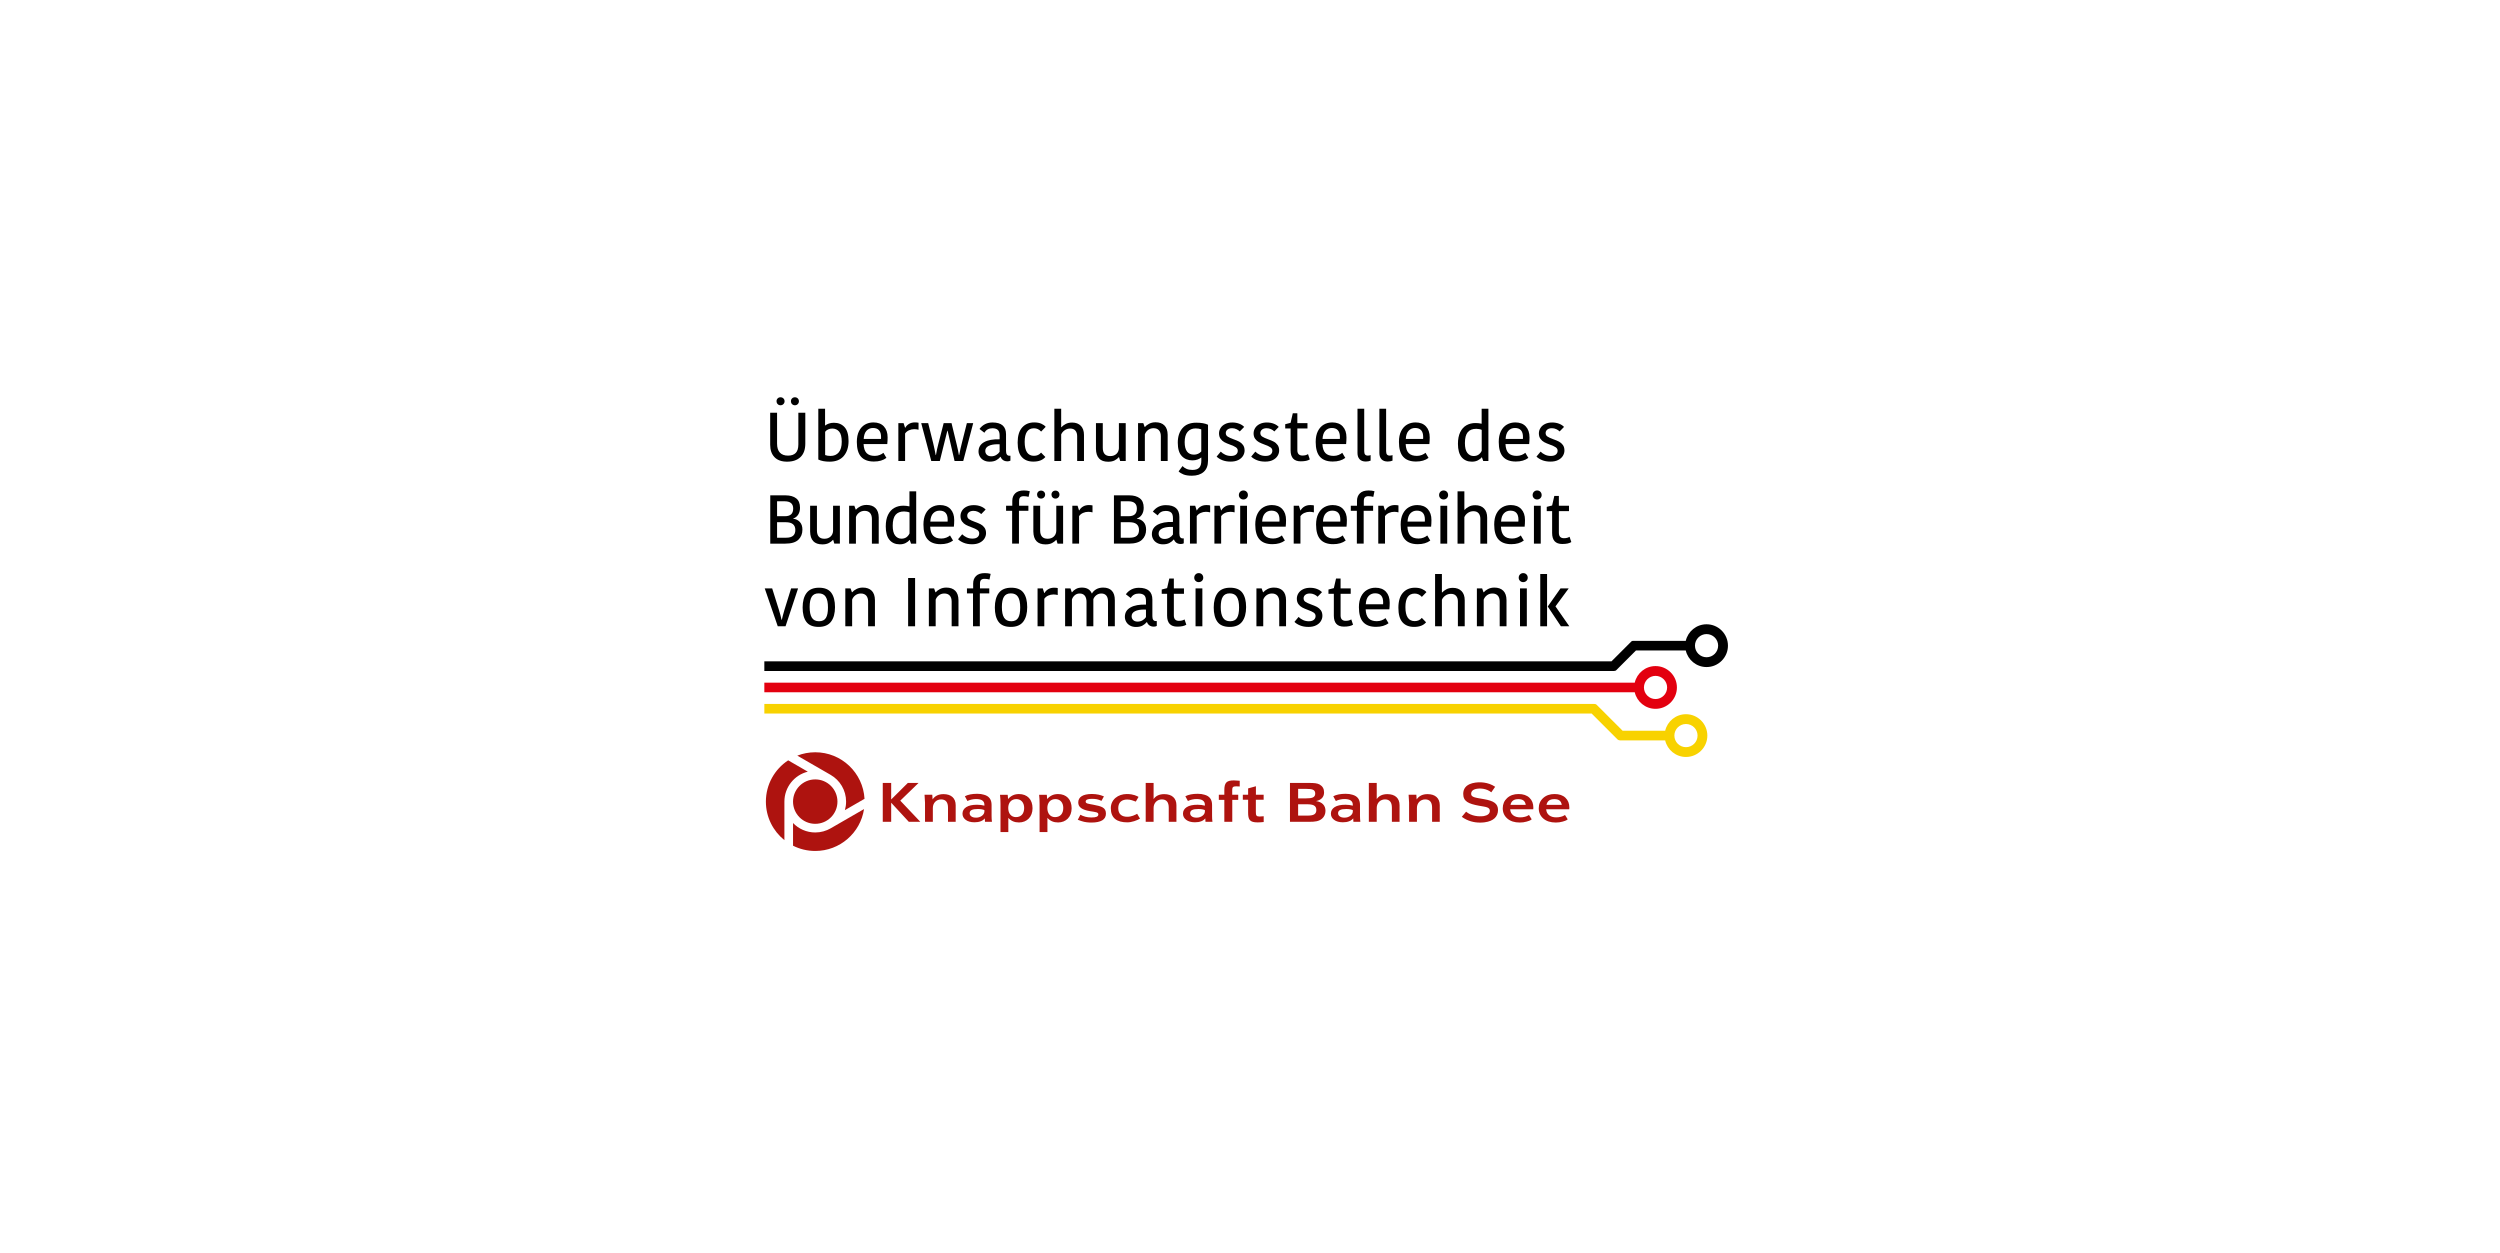 <svg xmlns="http://www.w3.org/2000/svg" xmlns:xlink="http://www.w3.org/1999/xlink" id="Ebene_1" x="0px" y="0px" width="467px" height="234px" viewBox="0 0 467 234" xml:space="preserve"><rect fill="#FFFFFF" width="467" height="234"></rect><g>	<g>		<defs>			<rect id="SVGID_1_" x="142.778" y="74.211" width="180" height="84.75"></rect>		</defs>		<clipPath id="SVGID_2_">			<use xlink:href="#SVGID_1_" overflow="visible"></use>		</clipPath>		<path clip-path="url(#SVGID_2_)" d="M318.784,116.616c-1.892,0-3.474,1.328-3.884,3.097h-9.931v0.012   c-0.09,0.012-0.171,0.042-0.232,0.103l-3.713,3.714H142.778v1.798H301.54v-0.017c0.134,0.009,0.259-0.016,0.341-0.096l3.716-3.718   h9.304c0.41,1.77,1.992,3.096,3.884,3.096c2.203,0,3.996-1.791,3.996-3.994C322.78,118.406,320.985,116.616,318.784,116.616    M318.784,122.775c-1.193,0-2.165-0.972-2.165-2.165s0.972-2.165,2.165-2.165c1.194,0,2.165,0.971,2.165,2.165   C320.949,121.804,319.978,122.775,318.784,122.775"></path>	</g>	<g>		<defs>			<rect id="SVGID_3_" x="142.778" y="74.211" width="180" height="84.75"></rect>		</defs>		<clipPath id="SVGID_4_">			<use xlink:href="#SVGID_3_" overflow="visible"></use>		</clipPath>		<path clip-path="url(#SVGID_4_)" fill="#F8D200" d="M314.938,133.413c-1.892,0-3.475,1.326-3.884,3.094h-7.945l-4.846-4.844   c-0.13-0.132-0.317-0.181-0.514-0.161v-0.008H142.78v1.798h154.543l4.844,4.846c0.104,0.103,0.245,0.144,0.396,0.152v0.017h8.49   c0.41,1.77,1.993,3.096,3.884,3.096c2.203,0,3.996-1.792,3.996-3.994C318.932,135.206,317.139,133.413,314.938,133.413    M314.938,139.572c-1.192,0-2.165-0.971-2.165-2.166c0-1.192,0.972-2.162,2.165-2.162s2.165,0.97,2.165,2.162   C317.103,138.602,316.131,139.572,314.938,139.572"></path>	</g>	<g>		<defs>			<rect id="SVGID_5_" x="142.778" y="74.211" width="180" height="84.75"></rect>		</defs>		<clipPath id="SVGID_6_">			<use xlink:href="#SVGID_5_" overflow="visible"></use>		</clipPath>		<path clip-path="url(#SVGID_6_)" fill="#E3000F" d="M309.253,132.41c2.204,0,3.994-1.791,3.994-3.994s-1.79-3.993-3.994-3.993   c-1.894,0-3.474,1.325-3.882,3.095H142.778v1.796H305.37C305.779,131.083,307.359,132.41,309.253,132.41 M309.253,126.252   c1.194,0,2.165,0.971,2.165,2.164c0,1.192-0.971,2.165-2.165,2.165c-1.193,0-2.165-0.972-2.165-2.165   S308.058,126.252,309.253,126.252"></path>	</g>	<g>		<defs>			<rect id="SVGID_7_" x="142.778" y="74.211" width="180" height="84.75"></rect>		</defs>		<clipPath id="SVGID_8_">			<use xlink:href="#SVGID_7_" overflow="visible"></use>		</clipPath>		<path clip-path="url(#SVGID_8_)" d="M148.489,75.704c0.213,0,0.392-0.073,0.534-0.22c0.142-0.145,0.212-0.32,0.212-0.527   c0-0.213-0.071-0.393-0.212-0.534c-0.142-0.142-0.319-0.212-0.534-0.212c-0.215,0-0.393,0.07-0.534,0.212   c-0.142,0.141-0.213,0.319-0.213,0.534c0,0.207,0.071,0.382,0.213,0.527C148.096,75.63,148.274,75.704,148.489,75.704"></path>	</g>	<g>		<defs>			<rect id="SVGID_9_" x="142.778" y="74.211" width="180" height="84.75"></rect>		</defs>		<clipPath id="SVGID_10_">			<use xlink:href="#SVGID_9_" overflow="visible"></use>		</clipPath>		<path clip-path="url(#SVGID_10_)" d="M147.035,86.241c1.046,0,1.873-0.282,2.482-0.849c0.608-0.565,0.914-1.411,0.914-2.534   v-5.764h-1.299v5.931c0,0.73-0.165,1.259-0.495,1.589c-0.331,0.331-0.809,0.496-1.435,0.496c-0.66,0-1.167-0.186-1.518-0.559   c-0.352-0.373-0.528-0.933-0.528-1.678v-5.777h-1.287v5.995c0,0.977,0.27,1.748,0.81,2.309   C145.221,85.96,146.006,86.241,147.035,86.241"></path>	</g>	<g>		<defs>			<rect id="SVGID_11_" x="142.778" y="74.211" width="180" height="84.75"></rect>		</defs>		<clipPath id="SVGID_12_">			<use xlink:href="#SVGID_11_" overflow="visible"></use>		</clipPath>		<path clip-path="url(#SVGID_12_)" d="M145.799,75.704c0.215,0,0.395-0.073,0.541-0.22c0.146-0.145,0.218-0.32,0.218-0.527   c0-0.213-0.073-0.393-0.218-0.534c-0.146-0.142-0.326-0.212-0.541-0.212c-0.214,0-0.391,0.07-0.532,0.212   c-0.143,0.141-0.213,0.319-0.213,0.534c0,0.207,0.07,0.382,0.213,0.527C145.408,75.63,145.585,75.704,145.799,75.704"></path>	</g>	<g>		<defs>			<rect id="SVGID_13_" x="142.778" y="74.211" width="180" height="84.75"></rect>		</defs>		<clipPath id="SVGID_14_">			<use xlink:href="#SVGID_13_" overflow="visible"></use>		</clipPath>		<path clip-path="url(#SVGID_14_)" d="M157.604,85.186c0.605-0.704,0.906-1.639,0.906-2.805c0-1.175-0.248-2.037-0.747-2.586   c-0.498-0.548-1.158-0.823-1.981-0.823c-0.361,0-0.682,0.05-0.964,0.153c-0.284,0.103-0.498,0.22-0.644,0.347h-0.051v-3.125   h-1.262v9.495c0.549,0.267,1.257,0.399,2.123,0.399C156.126,86.241,157,85.889,157.604,85.186 M154.136,80.656   c0.138-0.188,0.327-0.336,0.567-0.442c0.239-0.108,0.493-0.161,0.758-0.161c0.531,0,0.961,0.188,1.289,0.565   c0.326,0.377,0.487,1.012,0.487,1.904c0,0.875-0.186,1.537-0.56,1.981c-0.373,0.445-0.885,0.668-1.537,0.668   c-0.395,0-0.729-0.055-1.004-0.167V80.656z"></path>	</g>	<g>		<defs>			<rect id="SVGID_15_" x="142.778" y="74.211" width="180" height="84.75"></rect>		</defs>		<clipPath id="SVGID_16_">			<use xlink:href="#SVGID_15_" overflow="visible"></use>		</clipPath>		<path clip-path="url(#SVGID_16_)" d="M163.245,86.214c0.969,0,1.749-0.226,2.341-0.681l-0.565-0.951   c-0.171,0.155-0.401,0.288-0.689,0.405c-0.286,0.115-0.598,0.174-0.932,0.174c-0.677,0-1.186-0.176-1.523-0.528   c-0.34-0.352-0.526-0.913-0.561-1.686h4.425c0.043-0.394,0.065-0.806,0.065-1.235c0-0.866-0.231-1.55-0.695-2.052   c-0.465-0.502-1.115-0.751-1.956-0.751c-0.583,0-1.108,0.134-1.576,0.405c-0.467,0.27-0.838,0.678-1.113,1.221   c-0.275,0.546-0.411,1.216-0.411,2.014c0,1.261,0.266,2.189,0.798,2.779C161.384,85.918,162.181,86.214,163.245,86.214    M161.868,80.458c0.317-0.339,0.721-0.51,1.209-0.51c1.004,0,1.505,0.566,1.505,1.698c0,0.146-0.005,0.262-0.013,0.347h-3.23   C161.376,81.31,161.551,80.796,161.868,80.458"></path>	</g>	<g>		<defs>			<rect id="SVGID_17_" x="142.778" y="74.211" width="180" height="84.75"></rect>		</defs>		<clipPath id="SVGID_18_">			<use xlink:href="#SVGID_17_" overflow="visible"></use>		</clipPath>		<path clip-path="url(#SVGID_18_)" d="M169.073,80.978c0.171-0.257,0.414-0.457,0.727-0.598c0.314-0.142,0.641-0.212,0.984-0.212   c0.258,0,0.523,0.035,0.798,0.103v-1.299c-0.173-0.044-0.399-0.065-0.683-0.065c-0.412,0-0.771,0.09-1.08,0.27   c-0.309,0.181-0.545,0.42-0.707,0.721h-0.052l-0.271-0.862h-0.978v7.077h1.26V80.978z"></path>	</g>	<g>		<defs>			<rect id="SVGID_19_" x="142.778" y="74.211" width="180" height="84.75"></rect>		</defs>		<clipPath id="SVGID_20_">			<use xlink:href="#SVGID_19_" overflow="visible"></use>		</clipPath>		<path clip-path="url(#SVGID_20_)" d="M175.558,86.111l1.402-5.648h0.053l1.298,5.648h1.622l1.865-7.076h-1.184l-0.927,3.679   c-0.18,0.694-0.351,1.458-0.514,2.29h-0.052c-0.068-0.472-0.214-1.166-0.438-2.085l-0.939-3.884h-1.467l-1.002,3.911   c-0.19,0.711-0.335,1.399-0.438,2.059h-0.052c-0.12-0.669-0.278-1.42-0.477-2.251l-0.926-3.718h-1.3l1.878,7.076H175.558z"></path>	</g>	<g>		<defs>			<rect id="SVGID_21_" x="142.778" y="74.211" width="180" height="84.75"></rect>		</defs>		<clipPath id="SVGID_22_">			<use xlink:href="#SVGID_21_" overflow="visible"></use>		</clipPath>		<path clip-path="url(#SVGID_22_)" d="M183.831,82.594c-0.694,0.39-1.043,0.976-1.043,1.755c0,0.326,0.083,0.636,0.246,0.927   c0.163,0.292,0.401,0.525,0.713,0.7c0.314,0.176,0.681,0.265,1.102,0.265c0.506,0,0.915-0.086,1.228-0.257   c0.314-0.172,0.577-0.386,0.791-0.644h0.052c0.094,0.258,0.25,0.462,0.463,0.613c0.214,0.149,0.49,0.225,0.825,0.225   c0.197,0,0.377-0.043,0.54-0.129v-0.914h-0.193c-0.421,0-0.63-0.304-0.63-0.913v-3.088c0-1.476-0.841-2.213-2.522-2.213   c-1.022,0-1.831,0.403-2.433,1.209l0.914,0.707c0.318-0.557,0.814-0.835,1.493-0.835c0.445,0,0.782,0.099,1.009,0.302   c0.228,0.202,0.341,0.552,0.341,1.049v0.706C185.491,82.026,184.525,82.204,183.831,82.594 M186.727,84.401   c-0.155,0.24-0.37,0.439-0.645,0.599c-0.274,0.159-0.578,0.237-0.912,0.237c-0.353,0-0.626-0.094-0.824-0.283   c-0.197-0.189-0.296-0.429-0.296-0.721c0-0.412,0.208-0.722,0.624-0.933c0.417-0.21,0.977-0.315,1.681-0.315l0.373,0.012V84.401z"></path>	</g>	<g>		<defs>			<rect id="SVGID_23_" x="142.778" y="74.211" width="180" height="84.75"></rect>		</defs>		<clipPath id="SVGID_24_">			<use xlink:href="#SVGID_23_" overflow="visible"></use>		</clipPath>		<path clip-path="url(#SVGID_24_)" d="M193.029,86.228c1.013,0,1.76-0.288,2.24-0.862l-0.798-0.823   c-0.327,0.404-0.767,0.605-1.326,0.605c-1.157,0-1.736-0.872-1.736-2.611c0-1.69,0.579-2.536,1.736-2.536   c0.524,0,0.971,0.205,1.338,0.618l0.851-0.888c-0.189-0.231-0.463-0.426-0.824-0.586c-0.36-0.158-0.803-0.237-1.325-0.237   c-0.936,0-1.684,0.315-2.245,0.945c-0.562,0.63-0.843,1.567-0.843,2.811c0,1.228,0.255,2.127,0.765,2.702   C191.373,85.939,192.095,86.228,193.029,86.228"></path>	</g>	<g>		<defs>			<rect id="SVGID_25_" x="142.778" y="74.211" width="180" height="84.75"></rect>		</defs>		<clipPath id="SVGID_26_">			<use xlink:href="#SVGID_25_" overflow="visible"></use>		</clipPath>		<path clip-path="url(#SVGID_26_)" d="M198.228,81.159c0.127-0.309,0.345-0.57,0.65-0.785c0.302-0.214,0.65-0.322,1.035-0.322   c0.43,0,0.753,0.129,0.971,0.387c0.22,0.256,0.329,0.605,0.329,1.042v4.631h1.274v-4.863c0-0.737-0.199-1.308-0.592-1.711   c-0.395-0.404-0.936-0.605-1.622-0.605c-0.471,0-0.875,0.09-1.208,0.271c-0.335,0.18-0.598,0.377-0.785,0.591h-0.052v-3.448   h-1.274v9.765h1.274L198.228,81.159L198.228,81.159z"></path>	</g>	<g>		<defs>			<rect id="SVGID_27_" x="142.778" y="74.211" width="180" height="84.75"></rect>		</defs>		<clipPath id="SVGID_28_">			<use xlink:href="#SVGID_27_" overflow="visible"></use>		</clipPath>		<path clip-path="url(#SVGID_28_)" d="M207.002,86.253c0.489,0,0.896-0.085,1.222-0.256c0.326-0.171,0.58-0.369,0.76-0.592h0.051   l0.207,0.708h1.042v-7.077h-1.275v4.71c-0.025,0.436-0.185,0.788-0.476,1.054c-0.291,0.265-0.673,0.399-1.145,0.399   c-0.927,0-1.39-0.519-1.39-1.557v-4.605h-1.274v4.811C204.751,85.451,205.51,86.253,207.002,86.253"></path>	</g>	<g>		<defs>			<rect id="SVGID_29_" x="142.778" y="74.211" width="180" height="84.75"></rect>		</defs>		<clipPath id="SVGID_30_">			<use xlink:href="#SVGID_29_" overflow="visible"></use>		</clipPath>		<path clip-path="url(#SVGID_30_)" d="M213.861,81.132c0.12-0.335,0.325-0.608,0.617-0.824c0.292-0.214,0.626-0.321,1.004-0.321   c0.438,0,0.774,0.131,1.01,0.392c0.236,0.262,0.353,0.637,0.353,1.126v4.606h1.273v-4.889c-0.008-0.772-0.209-1.354-0.604-1.749   c-0.394-0.394-0.949-0.592-1.66-0.592c-0.445,0-0.844,0.092-1.197,0.277c-0.352,0.185-0.613,0.384-0.784,0.598h-0.052l-0.257-0.72   h-0.978v7.076h1.273V81.132L213.861,81.132z"></path>	</g>	<g>		<defs>			<rect id="SVGID_31_" x="142.778" y="74.211" width="180" height="84.75"></rect>		</defs>		<clipPath id="SVGID_32_">			<use xlink:href="#SVGID_31_" overflow="visible"></use>		</clipPath>		<path clip-path="url(#SVGID_32_)" d="M222.737,85.996c0.369,0,0.696-0.053,0.978-0.161c0.282-0.107,0.497-0.224,0.644-0.354h0.05   v0.565c0,0.601-0.13,1.041-0.391,1.32c-0.262,0.279-0.689,0.418-1.281,0.418c-0.42,0-0.785-0.066-1.094-0.2   c-0.308-0.132-0.558-0.306-0.747-0.521l-0.733,0.99c0.215,0.224,0.519,0.414,0.915,0.572c0.395,0.16,0.918,0.239,1.569,0.239   c0.926,0,1.661-0.239,2.2-0.713c0.541-0.476,0.811-1.174,0.811-2.091v-6.715c-0.541-0.259-1.274-0.387-2.2-0.387   c-1.125,0-1.98,0.339-2.567,1.016c-0.587,0.678-0.881,1.584-0.881,2.715c0,1.149,0.251,1.988,0.758,2.516   C221.274,85.732,221.931,85.996,222.737,85.996 M221.842,80.675c0.366-0.433,0.87-0.648,1.514-0.648   c0.403,0,0.749,0.059,1.042,0.18v4.117c-0.155,0.188-0.351,0.336-0.592,0.443c-0.24,0.107-0.494,0.161-0.76,0.161   c-1.167,0-1.749-0.78-1.749-2.342C221.296,81.747,221.478,81.109,221.842,80.675"></path>	</g>	<g>		<defs>			<rect id="SVGID_33_" x="142.778" y="74.211" width="180" height="84.75"></rect>		</defs>		<clipPath id="SVGID_34_">			<use xlink:href="#SVGID_33_" overflow="visible"></use>		</clipPath>		<path clip-path="url(#SVGID_34_)" d="M229.941,85.172c-0.386,0-0.744-0.077-1.074-0.23c-0.331-0.153-0.606-0.348-0.83-0.579   l-0.772,0.926c0.249,0.257,0.597,0.478,1.048,0.664c0.45,0.183,0.971,0.275,1.565,0.275c0.575,0,1.056-0.101,1.446-0.301   c0.391-0.201,0.683-0.461,0.875-0.778c0.194-0.318,0.29-0.647,0.29-0.99c0-0.421-0.1-0.767-0.297-1.037   c-0.198-0.27-0.435-0.478-0.713-0.624c-0.28-0.147-0.637-0.296-1.076-0.45c-0.496-0.181-0.858-0.348-1.086-0.501   c-0.228-0.154-0.34-0.374-0.34-0.656c0-0.257,0.103-0.471,0.308-0.644c0.206-0.171,0.499-0.257,0.875-0.257   c0.275,0,0.541,0.058,0.797,0.173c0.258,0.116,0.468,0.26,0.631,0.432l0.822-0.848c-0.23-0.249-0.539-0.449-0.924-0.6   c-0.387-0.149-0.815-0.226-1.287-0.226c-0.506,0-0.947,0.092-1.327,0.278c-0.376,0.183-0.665,0.432-0.861,0.745   c-0.198,0.313-0.297,0.65-0.297,1.01c0,0.411,0.099,0.753,0.297,1.022c0.196,0.271,0.433,0.479,0.707,0.625   c0.274,0.146,0.636,0.299,1.081,0.462c0.48,0.172,0.837,0.336,1.068,0.496c0.23,0.158,0.347,0.375,0.347,0.65   c0,0.283-0.106,0.515-0.321,0.695C230.679,85.083,230.362,85.172,229.941,85.172"></path>	</g>	<g>		<defs>			<rect id="SVGID_35_" x="142.778" y="74.211" width="180" height="84.75"></rect>		</defs>		<clipPath id="SVGID_36_">			<use xlink:href="#SVGID_35_" overflow="visible"></use>		</clipPath>		<path clip-path="url(#SVGID_36_)" d="M236.4,85.172c-0.385,0-0.744-0.077-1.075-0.23c-0.33-0.153-0.607-0.348-0.829-0.579   l-0.772,0.926c0.249,0.257,0.598,0.478,1.05,0.664c0.448,0.183,0.97,0.275,1.563,0.275c0.573,0,1.055-0.101,1.447-0.301   c0.389-0.201,0.681-0.461,0.873-0.778c0.194-0.318,0.288-0.647,0.288-0.99c0-0.421-0.098-0.767-0.295-1.037   c-0.196-0.27-0.435-0.478-0.715-0.624c-0.278-0.147-0.637-0.296-1.074-0.45c-0.497-0.181-0.859-0.348-1.087-0.501   c-0.227-0.154-0.341-0.374-0.341-0.656c0-0.257,0.104-0.471,0.31-0.644c0.205-0.171,0.497-0.257,0.875-0.257   c0.273,0,0.541,0.058,0.797,0.173c0.258,0.116,0.47,0.26,0.631,0.432l0.823-0.848c-0.231-0.249-0.541-0.449-0.927-0.6   c-0.386-0.149-0.814-0.226-1.289-0.226c-0.505,0-0.945,0.092-1.324,0.278c-0.378,0.183-0.664,0.432-0.861,0.745   c-0.197,0.313-0.298,0.65-0.298,1.01c0,0.411,0.1,0.753,0.298,1.022c0.196,0.271,0.433,0.479,0.709,0.625   c0.271,0.146,0.634,0.299,1.078,0.462c0.481,0.172,0.836,0.336,1.068,0.496c0.232,0.158,0.348,0.375,0.348,0.65   c0,0.283-0.108,0.515-0.321,0.695C237.138,85.083,236.82,85.172,236.4,85.172"></path>	</g>	<g>		<defs>			<rect id="SVGID_37_" x="142.778" y="74.211" width="180" height="84.75"></rect>		</defs>		<clipPath id="SVGID_38_">			<use xlink:href="#SVGID_37_" overflow="visible"></use>		</clipPath>		<path clip-path="url(#SVGID_38_)" d="M241.083,84.117c0,1.373,0.63,2.059,1.89,2.059c0.764,0,1.33-0.12,1.698-0.359l-0.333-0.991   c-0.258,0.179-0.609,0.27-1.055,0.27c-0.301,0-0.533-0.084-0.696-0.25c-0.162-0.167-0.243-0.419-0.243-0.752V80.04h1.891v-1.003   h-1.891v-1.84h-0.85l-0.411,1.788l-1.004,0.258v0.798h1.004V84.117L241.083,84.117z"></path>	</g>	<g>		<defs>			<rect id="SVGID_39_" x="142.778" y="74.211" width="180" height="84.75"></rect>		</defs>		<clipPath id="SVGID_40_">			<use xlink:href="#SVGID_39_" overflow="visible"></use>		</clipPath>		<path clip-path="url(#SVGID_40_)" d="M248.956,86.214c0.969,0,1.75-0.226,2.342-0.681l-0.565-0.951   c-0.172,0.155-0.4,0.288-0.688,0.405c-0.286,0.115-0.598,0.174-0.933,0.174c-0.678,0-1.187-0.176-1.523-0.528   c-0.34-0.352-0.527-0.913-0.561-1.686h4.427c0.042-0.394,0.063-0.806,0.063-1.235c0-0.866-0.229-1.55-0.693-2.052   c-0.464-0.502-1.115-0.751-1.957-0.751c-0.583,0-1.108,0.134-1.575,0.405c-0.467,0.27-0.839,0.678-1.112,1.221   c-0.274,0.546-0.41,1.216-0.41,2.014c0,1.261,0.265,2.189,0.796,2.779C247.097,85.918,247.894,86.214,248.956,86.214    M247.581,80.458c0.314-0.339,0.719-0.51,1.207-0.51c1.004,0,1.506,0.566,1.506,1.698c0,0.146-0.004,0.262-0.012,0.347h-3.231   C247.086,81.31,247.263,80.796,247.581,80.458"></path>	</g>	<g>		<defs>			<rect id="SVGID_41_" x="142.778" y="74.211" width="180" height="84.75"></rect>		</defs>		<clipPath id="SVGID_42_">			<use xlink:href="#SVGID_41_" overflow="visible"></use>		</clipPath>		<path clip-path="url(#SVGID_42_)" d="M255.132,86.214c0.327,0,0.626-0.055,0.9-0.167v-1.041c-0.018,0.008-0.07,0.027-0.16,0.059   c-0.089,0.028-0.204,0.044-0.34,0.044c-0.24,0-0.416-0.065-0.528-0.199c-0.11-0.132-0.167-0.345-0.167-0.636v-7.925h-1.259v8.26   c0,0.506,0.131,0.901,0.397,1.183C254.24,86.073,254.626,86.214,255.132,86.214"></path>	</g>	<g>		<defs>			<rect id="SVGID_43_" x="142.778" y="74.211" width="180" height="84.75"></rect>		</defs>		<clipPath id="SVGID_44_">			<use xlink:href="#SVGID_43_" overflow="visible"></use>		</clipPath>		<path clip-path="url(#SVGID_44_)" d="M259.223,86.214c0.327,0,0.625-0.055,0.9-0.167v-1.041c-0.017,0.008-0.07,0.027-0.159,0.059   c-0.091,0.028-0.204,0.044-0.342,0.044c-0.239,0-0.416-0.065-0.527-0.199c-0.111-0.132-0.167-0.345-0.167-0.636v-7.925h-1.26v8.26   c0,0.506,0.131,0.901,0.398,1.183C258.332,86.073,258.718,86.214,259.223,86.214"></path>	</g>	<g>		<defs>			<rect id="SVGID_45_" x="142.778" y="74.211" width="180" height="84.75"></rect>		</defs>		<clipPath id="SVGID_46_">			<use xlink:href="#SVGID_45_" overflow="visible"></use>		</clipPath>		<path clip-path="url(#SVGID_46_)" d="M264.511,86.214c0.971,0,1.749-0.226,2.341-0.681l-0.564-0.951   c-0.172,0.155-0.401,0.288-0.689,0.405c-0.288,0.115-0.598,0.174-0.933,0.174c-0.679,0-1.186-0.176-1.524-0.528   c-0.339-0.352-0.526-0.913-0.562-1.686h4.428c0.042-0.394,0.064-0.806,0.064-1.235c0-0.866-0.232-1.55-0.695-2.052   c-0.463-0.502-1.115-0.751-1.954-0.751c-0.585,0-1.111,0.134-1.578,0.405c-0.467,0.27-0.837,0.678-1.112,1.221   c-0.275,0.546-0.41,1.216-0.41,2.014c0,1.261,0.265,2.189,0.796,2.779S263.446,86.214,264.511,86.214 M263.136,80.458   c0.315-0.339,0.718-0.51,1.208-0.51c1.003,0,1.505,0.566,1.505,1.698c0,0.146-0.005,0.262-0.013,0.347h-3.23   C262.641,81.31,262.817,80.796,263.136,80.458"></path>	</g>	<g>		<defs>			<rect id="SVGID_47_" x="142.778" y="74.211" width="180" height="84.75"></rect>		</defs>		<clipPath id="SVGID_48_">			<use xlink:href="#SVGID_47_" overflow="visible"></use>		</clipPath>		<path clip-path="url(#SVGID_48_)" d="M274.958,86.241c0.419,0,0.789-0.081,1.105-0.245c0.317-0.162,0.554-0.352,0.708-0.566h0.052   l0.246,0.683h0.964v-9.767h-1.26v2.805c-0.396-0.086-0.776-0.128-1.146-0.128c-0.636,0-1.198,0.139-1.693,0.417   c-0.491,0.279-0.88,0.708-1.163,1.287c-0.283,0.579-0.426,1.301-0.426,2.168c0,1.124,0.233,1.962,0.694,2.515   C273.505,85.963,274.143,86.241,274.958,86.241 M274.18,80.727c0.355-0.416,0.882-0.624,1.575-0.624   c0.162,0,0.345,0.017,0.546,0.051c0.204,0.035,0.363,0.082,0.483,0.142v3.912c-0.145,0.309-0.342,0.548-0.592,0.719   c-0.249,0.173-0.553,0.259-0.913,0.259c-0.479,0-0.871-0.193-1.178-0.581c-0.303-0.386-0.455-0.999-0.455-1.838   C273.646,81.823,273.824,81.144,274.18,80.727"></path>	</g>	<g>		<defs>			<rect id="SVGID_49_" x="142.778" y="74.211" width="180" height="84.75"></rect>		</defs>		<clipPath id="SVGID_50_">			<use xlink:href="#SVGID_49_" overflow="visible"></use>		</clipPath>		<path clip-path="url(#SVGID_50_)" d="M283.152,86.214c0.972,0,1.748-0.226,2.343-0.681l-0.566-0.951   c-0.172,0.155-0.401,0.288-0.688,0.405c-0.287,0.115-0.597,0.174-0.934,0.174c-0.677,0-1.184-0.176-1.524-0.528   c-0.338-0.352-0.525-0.913-0.56-1.686h4.427c0.045-0.394,0.063-0.806,0.063-1.235c0-0.866-0.23-1.55-0.694-2.052   c-0.462-0.502-1.114-0.751-1.955-0.751c-0.584,0-1.108,0.134-1.575,0.405c-0.468,0.27-0.839,0.678-1.113,1.221   c-0.273,0.546-0.411,1.216-0.411,2.014c0,1.261,0.266,2.189,0.797,2.779S282.09,86.214,283.152,86.214 M281.776,80.458   c0.317-0.339,0.721-0.51,1.211-0.51c1.003,0,1.503,0.566,1.503,1.698c0,0.146-0.004,0.262-0.012,0.347h-3.23   C281.283,81.31,281.458,80.796,281.776,80.458"></path>	</g>	<g>		<defs>			<rect id="SVGID_51_" x="142.778" y="74.211" width="180" height="84.75"></rect>		</defs>		<clipPath id="SVGID_52_">			<use xlink:href="#SVGID_51_" overflow="visible"></use>		</clipPath>		<path clip-path="url(#SVGID_52_)" d="M289.688,85.172c-0.384,0-0.743-0.077-1.073-0.23c-0.332-0.153-0.608-0.348-0.83-0.579   l-0.773,0.926c0.25,0.257,0.6,0.478,1.049,0.664c0.45,0.183,0.971,0.275,1.563,0.275c0.576,0,1.058-0.101,1.448-0.301   c0.391-0.201,0.683-0.461,0.874-0.778c0.193-0.318,0.29-0.647,0.29-0.99c0-0.421-0.098-0.767-0.295-1.037   c-0.197-0.27-0.437-0.478-0.715-0.624c-0.279-0.147-0.638-0.296-1.076-0.45c-0.496-0.181-0.86-0.348-1.086-0.501   c-0.229-0.154-0.341-0.374-0.341-0.656c0-0.257,0.103-0.471,0.308-0.644c0.205-0.171,0.498-0.257,0.874-0.257   c0.276,0,0.543,0.058,0.799,0.173c0.258,0.116,0.468,0.26,0.632,0.432l0.822-0.848c-0.231-0.249-0.54-0.449-0.926-0.6   c-0.388-0.149-0.816-0.226-1.289-0.226c-0.506,0-0.945,0.092-1.324,0.278c-0.376,0.183-0.664,0.432-0.86,0.745   c-0.198,0.313-0.298,0.65-0.298,1.01c0,0.411,0.099,0.753,0.298,1.022c0.196,0.271,0.432,0.479,0.707,0.625   c0.272,0.146,0.634,0.299,1.08,0.462c0.479,0.172,0.836,0.336,1.068,0.496c0.229,0.158,0.348,0.375,0.348,0.65   c0,0.283-0.108,0.515-0.321,0.695C290.426,85.083,290.108,85.172,289.688,85.172"></path>	</g>	<g>		<defs>			<rect id="SVGID_53_" x="142.778" y="74.211" width="180" height="84.75"></rect>		</defs>		<clipPath id="SVGID_54_">			<use xlink:href="#SVGID_53_" overflow="visible"></use>		</clipPath>		<path clip-path="url(#SVGID_54_)" d="M149.087,96.155c0.236-0.357,0.354-0.792,0.354-1.307c0-0.815-0.244-1.404-0.732-1.768   c-0.489-0.365-1.132-0.547-1.93-0.547h-2.895v9.018h2.804c1.124,0,1.938-0.242,2.445-0.725c0.505-0.485,0.758-1.115,0.758-1.885   c0-0.609-0.16-1.087-0.482-1.437c-0.322-0.346-0.731-0.55-1.229-0.61v-0.052C148.549,96.738,148.851,96.51,149.087,96.155    M145.157,93.639h1.415c1.063,0,1.596,0.455,1.596,1.363c0,0.48-0.129,0.84-0.387,1.074c-0.257,0.237-0.655,0.354-1.195,0.354   h-1.429V93.639z M148.567,99.003c0,0.481-0.139,0.841-0.419,1.081c-0.279,0.24-0.713,0.361-1.305,0.361h-1.686V97.55h1.622   C147.969,97.55,148.567,98.035,148.567,99.003"></path>	</g>	<g>		<defs>			<rect id="SVGID_55_" x="142.778" y="74.211" width="180" height="84.75"></rect>		</defs>		<clipPath id="SVGID_56_">			<use xlink:href="#SVGID_55_" overflow="visible"></use>		</clipPath>		<path clip-path="url(#SVGID_56_)" d="M153.61,101.692c0.489,0,0.896-0.086,1.221-0.257c0.325-0.171,0.58-0.369,0.76-0.592h0.051   l0.205,0.706h1.043v-7.075h-1.273v4.709c-0.024,0.438-0.184,0.789-0.477,1.055c-0.291,0.266-0.673,0.4-1.145,0.4   c-0.925,0-1.39-0.519-1.39-1.557v-4.607h-1.274v4.811C151.358,100.891,152.117,101.692,153.61,101.692"></path>	</g>	<g>		<defs>			<rect id="SVGID_57_" x="142.778" y="74.211" width="180" height="84.75"></rect>		</defs>		<clipPath id="SVGID_58_">			<use xlink:href="#SVGID_57_" overflow="visible"></use>		</clipPath>		<path clip-path="url(#SVGID_58_)" d="M159.888,96.571c0.12-0.333,0.326-0.608,0.618-0.823c0.291-0.213,0.625-0.322,1.004-0.322   c0.437,0,0.774,0.132,1.009,0.394c0.236,0.261,0.353,0.636,0.353,1.126v4.605h1.274v-4.888c-0.007-0.771-0.21-1.356-0.604-1.75   c-0.394-0.395-0.948-0.592-1.66-0.592c-0.446,0-0.845,0.092-1.198,0.276c-0.351,0.185-0.612,0.384-0.784,0.599h-0.051   l-0.258-0.722h-0.978v7.077h1.273L159.888,96.571L159.888,96.571z"></path>	</g>	<g>		<defs>			<rect id="SVGID_59_" x="142.778" y="74.211" width="180" height="84.75"></rect>		</defs>		<clipPath id="SVGID_60_">			<use xlink:href="#SVGID_59_" overflow="visible"></use>		</clipPath>		<path clip-path="url(#SVGID_60_)" d="M166.155,100.85c0.462,0.553,1.101,0.83,1.917,0.83c0.421,0,0.79-0.081,1.106-0.244   c0.317-0.162,0.553-0.353,0.707-0.567h0.054l0.243,0.682h0.965v-9.765h-1.262v2.805c-0.393-0.085-0.776-0.129-1.144-0.129   c-0.635,0-1.199,0.139-1.691,0.419c-0.493,0.279-0.881,0.707-1.165,1.287c-0.283,0.578-0.424,1.301-0.424,2.167   C165.459,99.459,165.691,100.297,166.155,100.85 M167.292,96.167c0.356-0.417,0.882-0.625,1.578-0.625   c0.162,0,0.344,0.017,0.546,0.052c0.202,0.033,0.362,0.081,0.484,0.141v3.912c-0.147,0.308-0.344,0.549-0.593,0.72   c-0.249,0.172-0.553,0.258-0.914,0.258c-0.48,0-0.873-0.193-1.178-0.58c-0.304-0.385-0.455-0.998-0.455-1.839   C166.759,97.263,166.937,96.583,167.292,96.167"></path>	</g>	<g>		<defs>			<rect id="SVGID_61_" x="142.778" y="74.211" width="180" height="84.75"></rect>		</defs>		<clipPath id="SVGID_62_">			<use xlink:href="#SVGID_61_" overflow="visible"></use>		</clipPath>		<path clip-path="url(#SVGID_62_)" d="M178.247,97.151c0-0.866-0.231-1.55-0.694-2.052c-0.464-0.501-1.116-0.753-1.955-0.753   c-0.584,0-1.11,0.136-1.577,0.406c-0.468,0.27-0.84,0.678-1.113,1.221c-0.275,0.545-0.411,1.216-0.411,2.014   c0,1.259,0.265,2.188,0.797,2.779c0.531,0.592,1.329,0.887,2.393,0.887c0.969,0,1.749-0.227,2.342-0.68l-0.566-0.952   c-0.171,0.155-0.401,0.288-0.688,0.405c-0.289,0.115-0.599,0.174-0.933,0.174c-0.679,0-1.187-0.176-1.526-0.528   c-0.339-0.353-0.525-0.913-0.56-1.685h4.426C178.226,97.992,178.247,97.58,178.247,97.151 M177.012,97.434h-3.229   c0.034-0.687,0.21-1.199,0.527-1.538c0.318-0.338,0.721-0.508,1.209-0.508c1.004,0,1.505,0.565,1.505,1.698   C177.024,97.232,177.021,97.349,177.012,97.434"></path>	</g>	<g>		<defs>			<rect id="SVGID_63_" x="142.778" y="74.211" width="180" height="84.75"></rect>		</defs>		<clipPath id="SVGID_64_">			<use xlink:href="#SVGID_63_" overflow="visible"></use>		</clipPath>		<path clip-path="url(#SVGID_64_)" d="M179.713,95.381c-0.196,0.314-0.294,0.651-0.294,1.009c0,0.413,0.099,0.753,0.294,1.023   c0.198,0.27,0.434,0.478,0.708,0.625c0.275,0.146,0.635,0.3,1.081,0.462c0.48,0.173,0.836,0.336,1.068,0.496   c0.23,0.159,0.347,0.375,0.347,0.651c0,0.282-0.107,0.515-0.323,0.694c-0.214,0.179-0.531,0.269-0.953,0.269   c-0.386,0-0.744-0.076-1.073-0.229c-0.33-0.155-0.606-0.349-0.831-0.579l-0.771,0.925c0.249,0.257,0.598,0.479,1.049,0.664   c0.45,0.183,0.971,0.276,1.565,0.276c0.573,0,1.056-0.101,1.446-0.302c0.39-0.201,0.682-0.461,0.875-0.778   c0.194-0.318,0.29-0.648,0.29-0.991c0-0.421-0.098-0.766-0.295-1.036c-0.198-0.271-0.437-0.479-0.714-0.625   c-0.28-0.145-0.637-0.297-1.075-0.451c-0.496-0.179-0.859-0.346-1.086-0.501c-0.228-0.154-0.341-0.372-0.341-0.656   c0-0.258,0.102-0.472,0.309-0.643c0.205-0.172,0.497-0.258,0.874-0.258c0.274,0,0.541,0.059,0.797,0.175   c0.258,0.115,0.467,0.259,0.631,0.431l0.823-0.848c-0.23-0.25-0.54-0.45-0.925-0.599c-0.387-0.15-0.816-0.226-1.288-0.226   c-0.505,0-0.947,0.091-1.325,0.276C180.2,94.82,179.911,95.069,179.713,95.381"></path>	</g>	<g>		<defs>			<rect id="SVGID_65_" x="142.778" y="74.211" width="180" height="84.75"></rect>		</defs>		<clipPath id="SVGID_66_">			<use xlink:href="#SVGID_65_" overflow="visible"></use>		</clipPath>		<path clip-path="url(#SVGID_66_)" d="M187.935,95.414h1.132v6.137h1.273v-6.137h1.763v-0.939h-1.737v-0.887   c0-0.309,0.066-0.537,0.2-0.682c0.133-0.145,0.354-0.219,0.663-0.219c0.31,0,0.614,0.043,0.915,0.129l0.218-1.055   c-0.325-0.095-0.69-0.143-1.094-0.143c-0.719,0-1.263,0.178-1.628,0.536c-0.364,0.356-0.546,0.829-0.546,1.421v0.9h-1.158V95.414z   "></path>	</g>	<g>		<defs>			<rect id="SVGID_67_" x="142.778" y="74.211" width="180" height="84.75"></rect>		</defs>		<clipPath id="SVGID_68_">			<use xlink:href="#SVGID_67_" overflow="visible"></use>		</clipPath>		<path clip-path="url(#SVGID_68_)" d="M197.16,93.137c0.214,0,0.391-0.072,0.534-0.218c0.141-0.146,0.212-0.321,0.212-0.527   c0-0.214-0.071-0.393-0.212-0.535c-0.143-0.141-0.319-0.212-0.534-0.212c-0.215,0-0.393,0.07-0.534,0.212   c-0.141,0.142-0.211,0.32-0.211,0.535c0,0.206,0.07,0.381,0.211,0.527S196.945,93.137,197.16,93.137"></path>	</g>	<g>		<defs>			<rect id="SVGID_69_" x="142.778" y="74.211" width="180" height="84.75"></rect>		</defs>		<clipPath id="SVGID_70_">			<use xlink:href="#SVGID_69_" overflow="visible"></use>		</clipPath>		<path clip-path="url(#SVGID_70_)" d="M195.011,92.919c0.146-0.146,0.219-0.321,0.219-0.527c0-0.214-0.073-0.393-0.219-0.534   c-0.146-0.142-0.326-0.213-0.54-0.213c-0.214,0-0.393,0.071-0.536,0.213c-0.141,0.141-0.21,0.319-0.21,0.534   c0,0.206,0.071,0.381,0.21,0.527c0.143,0.146,0.322,0.218,0.536,0.218C194.685,93.137,194.864,93.065,195.011,92.919"></path>	</g>	<g>		<defs>			<rect id="SVGID_71_" x="142.778" y="74.211" width="180" height="84.75"></rect>		</defs>		<clipPath id="SVGID_72_">			<use xlink:href="#SVGID_71_" overflow="visible"></use>		</clipPath>		<path clip-path="url(#SVGID_72_)" d="M194.303,99.081v-4.606h-1.274v4.812c0.027,1.604,0.785,2.406,2.276,2.406   c0.49,0,0.897-0.085,1.223-0.256c0.328-0.171,0.58-0.37,0.76-0.591h0.051l0.207,0.707h1.042v-7.077h-1.274v4.709   c-0.025,0.437-0.183,0.788-0.476,1.054c-0.291,0.266-0.673,0.399-1.145,0.399C194.767,100.638,194.303,100.12,194.303,99.081"></path>	</g>	<g>		<defs>			<rect id="SVGID_73_" x="142.778" y="74.211" width="180" height="84.75"></rect>		</defs>		<clipPath id="SVGID_74_">			<use xlink:href="#SVGID_73_" overflow="visible"></use>		</clipPath>		<path clip-path="url(#SVGID_74_)" d="M201.611,95.337h-0.052l-0.27-0.863h-0.978v7.076h1.26v-5.131   c0.172-0.259,0.414-0.458,0.727-0.599c0.313-0.142,0.642-0.212,0.985-0.212c0.257,0,0.522,0.035,0.797,0.103v-1.299   c-0.171-0.042-0.398-0.065-0.682-0.065c-0.41,0-0.771,0.09-1.08,0.271C202.01,94.797,201.774,95.038,201.611,95.337"></path>	</g>	<g>		<defs>			<rect id="SVGID_75_" x="142.778" y="74.211" width="180" height="84.75"></rect>		</defs>		<clipPath id="SVGID_76_">			<use xlink:href="#SVGID_75_" overflow="visible"></use>		</clipPath>		<path clip-path="url(#SVGID_76_)" d="M208.082,101.55h2.805c1.124,0,1.939-0.241,2.444-0.727c0.507-0.483,0.76-1.112,0.76-1.884   c0-0.609-0.161-1.087-0.481-1.436c-0.322-0.346-0.732-0.55-1.231-0.61v-0.051c0.369-0.104,0.671-0.333,0.909-0.688   c0.235-0.356,0.354-0.791,0.354-1.307c0-0.814-0.244-1.405-0.733-1.768c-0.489-0.364-1.131-0.547-1.929-0.547h-2.896v9.018   H208.082z M209.356,93.638h1.415c1.064,0,1.596,0.456,1.596,1.365c0,0.48-0.128,0.839-0.385,1.075   c-0.258,0.235-0.657,0.354-1.198,0.354h-1.428L209.356,93.638L209.356,93.638z M209.356,97.55h1.622   c1.191,0,1.788,0.484,1.788,1.453c0,0.481-0.141,0.841-0.418,1.082c-0.279,0.24-0.714,0.361-1.306,0.361h-1.685L209.356,97.55   L209.356,97.55z"></path>	</g>	<g>		<defs>			<rect id="SVGID_77_" x="142.778" y="74.211" width="180" height="84.75"></rect>		</defs>		<clipPath id="SVGID_78_">			<use xlink:href="#SVGID_77_" overflow="visible"></use>		</clipPath>		<path clip-path="url(#SVGID_78_)" d="M215.352,95.569l0.913,0.708c0.317-0.56,0.814-0.837,1.493-0.837   c0.446,0,0.782,0.1,1.01,0.303c0.227,0.201,0.34,0.55,0.34,1.047V97.5c-1.235-0.036-2.2,0.142-2.895,0.533   c-0.695,0.391-1.042,0.977-1.042,1.756c0,0.327,0.082,0.636,0.244,0.927c0.163,0.293,0.401,0.526,0.714,0.7   c0.313,0.177,0.681,0.265,1.1,0.265c0.506,0,0.915-0.086,1.228-0.257c0.314-0.172,0.579-0.385,0.793-0.643h0.05   c0.094,0.258,0.248,0.461,0.464,0.613c0.212,0.149,0.488,0.224,0.823,0.224c0.198,0,0.377-0.042,0.54-0.128v-0.915h-0.192   c-0.42,0-0.63-0.304-0.63-0.913v-3.09c0-1.474-0.841-2.211-2.522-2.211C216.763,94.359,215.953,94.762,215.352,95.569    M219.108,99.841c-0.154,0.24-0.369,0.439-0.643,0.599c-0.276,0.158-0.58,0.237-0.915,0.237c-0.351,0-0.625-0.095-0.823-0.283   c-0.198-0.189-0.295-0.429-0.295-0.721c0-0.412,0.207-0.722,0.624-0.934c0.415-0.209,0.975-0.315,1.679-0.315l0.372,0.013v1.404   H219.108z"></path>	</g>	<g>		<defs>			<rect id="SVGID_79_" x="142.778" y="74.211" width="180" height="84.75"></rect>		</defs>		<clipPath id="SVGID_80_">			<use xlink:href="#SVGID_79_" overflow="visible"></use>		</clipPath>		<path clip-path="url(#SVGID_80_)" d="M226.055,95.71v-1.299c-0.171-0.042-0.399-0.065-0.681-0.065   c-0.412,0-0.772,0.089-1.08,0.271c-0.31,0.181-0.545,0.421-0.708,0.721h-0.052l-0.27-0.863h-0.979v7.076h1.262v-5.131   c0.171-0.259,0.414-0.458,0.727-0.599c0.313-0.142,0.641-0.212,0.984-0.212C225.515,95.608,225.781,95.642,226.055,95.71"></path>	</g>	<g>		<defs>			<rect id="SVGID_81_" x="142.778" y="74.211" width="180" height="84.75"></rect>		</defs>		<clipPath id="SVGID_82_">			<use xlink:href="#SVGID_81_" overflow="visible"></use>		</clipPath>		<path clip-path="url(#SVGID_82_)" d="M228.113,96.419c0.173-0.26,0.415-0.458,0.729-0.6c0.311-0.142,0.641-0.212,0.983-0.212   c0.258,0,0.522,0.034,0.798,0.103V94.41c-0.172-0.043-0.398-0.065-0.682-0.065c-0.413,0-0.771,0.09-1.08,0.271   c-0.309,0.182-0.545,0.421-0.709,0.722h-0.052l-0.27-0.863h-0.979v7.075h1.26L228.113,96.419L228.113,96.419z"></path>	</g>	<g>		<defs>			<rect id="SVGID_83_" x="142.778" y="74.211" width="180" height="84.75"></rect>		</defs>		<clipPath id="SVGID_84_">			<use xlink:href="#SVGID_83_" overflow="visible"></use>		</clipPath>		<path clip-path="url(#SVGID_84_)" d="M231.666,91.863c-0.163,0.163-0.246,0.37-0.246,0.618c0,0.23,0.083,0.426,0.246,0.584   c0.161,0.159,0.361,0.238,0.592,0.238c0.24,0,0.441-0.079,0.604-0.238c0.163-0.158,0.246-0.354,0.246-0.584   c0-0.249-0.079-0.455-0.239-0.618c-0.158-0.163-0.362-0.244-0.61-0.244C232.027,91.619,231.827,91.701,231.666,91.863"></path>	</g>	<g>		<defs>			<rect id="SVGID_85_" x="142.778" y="74.211" width="180" height="84.75"></rect>		</defs>		<clipPath id="SVGID_86_">			<use xlink:href="#SVGID_85_" overflow="visible"></use>		</clipPath>		<rect x="231.666" y="94.476" clip-path="url(#SVGID_86_)" width="1.274" height="7.076"></rect>	</g>	<g>		<defs>			<rect id="SVGID_87_" x="142.778" y="74.211" width="180" height="84.75"></rect>		</defs>		<clipPath id="SVGID_88_">			<use xlink:href="#SVGID_87_" overflow="visible"></use>		</clipPath>		<path clip-path="url(#SVGID_88_)" d="M236.007,94.753c-0.467,0.269-0.838,0.677-1.112,1.221c-0.275,0.545-0.411,1.215-0.411,2.014   c0,1.26,0.266,2.188,0.797,2.778c0.531,0.592,1.328,0.886,2.394,0.886c0.969,0,1.748-0.227,2.341-0.68l-0.566-0.953   c-0.174,0.155-0.402,0.29-0.688,0.406c-0.289,0.115-0.6,0.173-0.935,0.173c-0.679,0-1.186-0.176-1.524-0.527   c-0.34-0.353-0.526-0.914-0.56-1.685h4.426c0.044-0.395,0.063-0.807,0.063-1.236c0-0.865-0.23-1.549-0.693-2.052   c-0.463-0.5-1.114-0.753-1.957-0.753C237,94.346,236.476,94.48,236.007,94.753 M239.011,97.087c0,0.146-0.005,0.262-0.012,0.348   h-3.23c0.035-0.686,0.212-1.198,0.528-1.539c0.317-0.337,0.722-0.507,1.21-0.507C238.51,95.389,239.011,95.955,239.011,97.087"></path>	</g>	<g>		<defs>			<rect id="SVGID_89_" x="142.778" y="74.211" width="180" height="84.75"></rect>		</defs>		<clipPath id="SVGID_90_">			<use xlink:href="#SVGID_89_" overflow="visible"></use>		</clipPath>		<path clip-path="url(#SVGID_90_)" d="M242.961,95.337h-0.052l-0.268-0.863h-0.979v7.076h1.26v-5.131   c0.173-0.259,0.415-0.458,0.728-0.599c0.312-0.142,0.643-0.212,0.983-0.212c0.258,0,0.522,0.035,0.798,0.103v-1.299   c-0.171-0.042-0.399-0.065-0.683-0.065c-0.41,0-0.771,0.09-1.08,0.271C243.361,94.797,243.125,95.038,242.961,95.337"></path>	</g>	<g>		<defs>			<rect id="SVGID_91_" x="142.778" y="74.211" width="180" height="84.75"></rect>		</defs>		<clipPath id="SVGID_92_">			<use xlink:href="#SVGID_91_" overflow="visible"></use>		</clipPath>		<path clip-path="url(#SVGID_92_)" d="M248.944,94.346c-0.584,0-1.109,0.136-1.576,0.406c-0.468,0.27-0.838,0.678-1.113,1.221   c-0.276,0.545-0.412,1.216-0.412,2.014c0,1.259,0.267,2.188,0.798,2.779c0.531,0.592,1.329,0.887,2.393,0.887   c0.971,0,1.749-0.227,2.343-0.68l-0.565-0.952c-0.173,0.155-0.402,0.288-0.689,0.405c-0.289,0.115-0.599,0.174-0.934,0.174   c-0.679,0-1.185-0.176-1.525-0.528c-0.34-0.353-0.525-0.913-0.559-1.685h4.425c0.044-0.394,0.066-0.806,0.066-1.235   c0-0.866-0.233-1.55-0.695-2.052C250.436,94.598,249.784,94.346,248.944,94.346 M250.358,97.434h-3.229   c0.033-0.687,0.209-1.199,0.526-1.538c0.318-0.338,0.721-0.508,1.21-0.508c1.004,0,1.506,0.565,1.506,1.698   C250.373,97.232,250.367,97.349,250.358,97.434"></path>	</g>	<g>		<defs>			<rect id="SVGID_93_" x="142.778" y="74.211" width="180" height="84.75"></rect>		</defs>		<clipPath id="SVGID_94_">			<use xlink:href="#SVGID_93_" overflow="visible"></use>		</clipPath>		<path clip-path="url(#SVGID_94_)" d="M253.46,101.55h1.274v-6.137h1.764v-0.939h-1.738v-0.886c0-0.31,0.065-0.537,0.199-0.683   c0.132-0.145,0.354-0.219,0.661-0.219c0.31,0,0.614,0.044,0.914,0.129l0.219-1.055c-0.326-0.094-0.69-0.142-1.093-0.142   c-0.721,0-1.264,0.177-1.629,0.535c-0.364,0.356-0.546,0.828-0.546,1.421v0.901h-1.157v0.939h1.132V101.55L253.46,101.55z"></path>	</g>	<g>		<defs>			<rect id="SVGID_95_" x="142.778" y="74.211" width="180" height="84.75"></rect>		</defs>		<clipPath id="SVGID_96_">			<use xlink:href="#SVGID_95_" overflow="visible"></use>		</clipPath>		<path clip-path="url(#SVGID_96_)" d="M258.723,96.419c0.171-0.26,0.413-0.458,0.728-0.6c0.313-0.142,0.641-0.212,0.983-0.212   c0.258,0,0.521,0.034,0.798,0.103V94.41c-0.172-0.043-0.4-0.065-0.684-0.065c-0.41,0-0.771,0.09-1.081,0.271   c-0.307,0.182-0.544,0.421-0.706,0.722h-0.051l-0.271-0.863h-0.979v7.075h1.26v-5.13H258.723z"></path>	</g>	<g>		<defs>			<rect id="SVGID_97_" x="142.778" y="74.211" width="180" height="84.75"></rect>		</defs>		<clipPath id="SVGID_98_">			<use xlink:href="#SVGID_97_" overflow="visible"></use>		</clipPath>		<path clip-path="url(#SVGID_98_)" d="M267.395,97.151c0-0.866-0.232-1.55-0.695-2.052c-0.464-0.501-1.114-0.753-1.955-0.753   c-0.583,0-1.11,0.136-1.577,0.406c-0.466,0.27-0.836,0.678-1.112,1.221c-0.274,0.545-0.411,1.216-0.411,2.014   c0,1.259,0.266,2.188,0.798,2.779c0.53,0.592,1.328,0.887,2.391,0.887c0.97,0,1.75-0.227,2.342-0.68l-0.565-0.952   c-0.171,0.155-0.399,0.288-0.688,0.405c-0.286,0.115-0.6,0.174-0.933,0.174c-0.679,0-1.187-0.176-1.524-0.528   c-0.34-0.353-0.526-0.913-0.56-1.685h4.426C267.373,97.992,267.395,97.58,267.395,97.151 M266.159,97.434h-3.229   c0.033-0.687,0.209-1.199,0.526-1.538c0.318-0.338,0.721-0.508,1.209-0.508c1.006,0,1.506,0.565,1.506,1.698   C266.173,97.232,266.167,97.349,266.159,97.434"></path>	</g>	<g>		<defs>			<rect id="SVGID_99_" x="142.778" y="74.211" width="180" height="84.75"></rect>		</defs>		<clipPath id="SVGID_100_">			<use xlink:href="#SVGID_99_" overflow="visible"></use>		</clipPath>		<path clip-path="url(#SVGID_100_)" d="M269.658,93.304c0.241,0,0.442-0.079,0.605-0.237c0.162-0.159,0.244-0.354,0.244-0.586   c0-0.248-0.08-0.454-0.238-0.617c-0.16-0.162-0.362-0.245-0.611-0.245c-0.229,0-0.429,0.083-0.592,0.245   c-0.162,0.164-0.243,0.371-0.243,0.617c0,0.232,0.081,0.428,0.243,0.586C269.229,93.225,269.427,93.304,269.658,93.304"></path>	</g>	<g>		<defs>			<rect id="SVGID_101_" x="142.778" y="74.211" width="180" height="84.75"></rect>		</defs>		<clipPath id="SVGID_102_">			<use xlink:href="#SVGID_101_" overflow="visible"></use>		</clipPath>		<rect x="269.066" y="94.476" clip-path="url(#SVGID_102_)" width="1.274" height="7.076"></rect>	</g>	<g>		<defs>			<rect id="SVGID_103_" x="142.778" y="74.211" width="180" height="84.75"></rect>		</defs>		<clipPath id="SVGID_104_">			<use xlink:href="#SVGID_103_" overflow="visible"></use>		</clipPath>		<path clip-path="url(#SVGID_104_)" d="M273.544,96.598c0.127-0.31,0.344-0.569,0.65-0.785c0.304-0.214,0.649-0.32,1.035-0.32   c0.429,0,0.753,0.128,0.971,0.385c0.219,0.258,0.33,0.604,0.33,1.042v4.631h1.272V96.69c0-0.738-0.198-1.308-0.592-1.713   c-0.395-0.402-0.935-0.604-1.621-0.604c-0.472,0-0.874,0.09-1.209,0.269c-0.336,0.181-0.596,0.377-0.786,0.594h-0.051v-3.449   h-1.274v9.765h1.274V96.598z"></path>	</g>	<g>		<defs>			<rect id="SVGID_105_" x="142.778" y="74.211" width="180" height="84.75"></rect>		</defs>		<clipPath id="SVGID_106_">			<use xlink:href="#SVGID_105_" overflow="visible"></use>		</clipPath>		<path clip-path="url(#SVGID_106_)" d="M282.305,101.653c0.969,0,1.75-0.226,2.343-0.68l-0.566-0.953   c-0.17,0.155-0.401,0.289-0.688,0.406c-0.287,0.115-0.599,0.174-0.934,0.174c-0.679,0-1.186-0.175-1.524-0.528   c-0.34-0.352-0.526-0.913-0.56-1.685h4.427c0.043-0.394,0.064-0.807,0.064-1.236c0-0.866-0.232-1.55-0.695-2.052   c-0.463-0.501-1.116-0.752-1.955-0.752c-0.584,0-1.11,0.135-1.577,0.406c-0.466,0.269-0.838,0.678-1.113,1.221   c-0.273,0.546-0.41,1.216-0.41,2.014c0,1.26,0.265,2.188,0.798,2.778C280.444,101.358,281.241,101.653,282.305,101.653    M280.93,95.896c0.316-0.338,0.72-0.507,1.208-0.507c1.005,0,1.506,0.565,1.506,1.698c0,0.145-0.005,0.262-0.015,0.346h-3.228   C280.435,96.748,280.611,96.235,280.93,95.896"></path>	</g>	<g>		<defs>			<rect id="SVGID_107_" x="142.778" y="74.211" width="180" height="84.75"></rect>		</defs>		<clipPath id="SVGID_108_">			<use xlink:href="#SVGID_107_" overflow="visible"></use>		</clipPath>		<path clip-path="url(#SVGID_108_)" d="M287.131,93.304c0.237,0,0.441-0.079,0.604-0.237s0.245-0.354,0.245-0.586   c0-0.248-0.081-0.454-0.239-0.617c-0.16-0.162-0.361-0.245-0.609-0.245c-0.232,0-0.43,0.083-0.594,0.245   c-0.162,0.164-0.244,0.371-0.244,0.617c0,0.232,0.082,0.428,0.244,0.586C286.701,93.225,286.898,93.304,287.131,93.304"></path>	</g>	<g>		<defs>			<rect id="SVGID_109_" x="142.778" y="74.211" width="180" height="84.75"></rect>		</defs>		<clipPath id="SVGID_110_">			<use xlink:href="#SVGID_109_" overflow="visible"></use>		</clipPath>		<rect x="286.538" y="94.475" clip-path="url(#SVGID_110_)" width="1.273" height="7.076"></rect>	</g>	<g>		<defs>			<rect id="SVGID_111_" x="142.778" y="74.211" width="180" height="84.75"></rect>		</defs>		<clipPath id="SVGID_112_">			<use xlink:href="#SVGID_111_" overflow="visible"></use>		</clipPath>		<path clip-path="url(#SVGID_112_)" d="M293.086,95.48v-1.005h-1.89v-1.839h-0.849l-0.41,1.788l-1.006,0.256v0.8h1.006v4.078   c0,1.373,0.627,2.059,1.889,2.059c0.762,0,1.329-0.122,1.699-0.362l-0.335-0.99c-0.258,0.181-0.609,0.271-1.055,0.271   c-0.302,0-0.533-0.084-0.695-0.251s-0.244-0.419-0.244-0.753V95.48L293.086,95.48L293.086,95.48z"></path>	</g>	<g>		<defs>			<rect id="SVGID_113_" x="142.778" y="74.211" width="180" height="84.75"></rect>		</defs>		<clipPath id="SVGID_114_">			<use xlink:href="#SVGID_113_" overflow="visible"></use>		</clipPath>		<path clip-path="url(#SVGID_114_)" d="M146.739,116.99l2.342-7.078h-1.3l-1.236,3.978c-0.239,0.823-0.408,1.453-0.5,1.89h-0.052   c-0.121-0.574-0.287-1.204-0.502-1.89l-1.249-3.978h-1.389l2.432,7.078H146.739z"></path>	</g>	<g>		<defs>			<rect id="SVGID_115_" x="142.778" y="74.211" width="180" height="84.75"></rect>		</defs>		<clipPath id="SVGID_116_">			<use xlink:href="#SVGID_115_" overflow="visible"></use>		</clipPath>		<path clip-path="url(#SVGID_116_)" d="M150.624,116.16c0.463,0.63,1.228,0.946,2.29,0.946c1.056,0,1.83-0.326,2.323-0.979   c0.493-0.652,0.741-1.556,0.741-2.714s-0.232-2.051-0.695-2.682c-0.462-0.632-1.226-0.946-2.291-0.946   c-1.054,0-1.829,0.327-2.322,0.978c-0.493,0.652-0.74,1.557-0.74,2.715C149.93,114.635,150.162,115.53,150.624,116.16    M151.635,111.464c0.261-0.417,0.688-0.623,1.279-0.623c0.618,0,1.064,0.215,1.338,0.648c0.275,0.434,0.412,1.101,0.412,2.001   c0,0.883-0.127,1.531-0.386,1.942c-0.257,0.412-0.686,0.618-1.287,0.618c-0.608,0-1.053-0.219-1.332-0.656   c-0.278-0.438-0.418-1.103-0.418-1.994C151.241,112.525,151.373,111.88,151.635,111.464"></path>	</g>	<g>		<defs>			<rect id="SVGID_117_" x="142.778" y="74.211" width="180" height="84.75"></rect>		</defs>		<clipPath id="SVGID_118_">			<use xlink:href="#SVGID_117_" overflow="visible"></use>		</clipPath>		<path clip-path="url(#SVGID_118_)" d="M163.438,116.99v-4.89c-0.009-0.771-0.212-1.355-0.605-1.749   c-0.395-0.394-0.948-0.591-1.66-0.591c-0.445,0-0.845,0.091-1.196,0.275c-0.353,0.185-0.614,0.384-0.786,0.598h-0.052   l-0.257-0.721h-0.978v7.078h1.274v-4.98c0.12-0.334,0.326-0.609,0.618-0.823c0.291-0.215,0.625-0.322,1.003-0.322   c0.438,0,0.774,0.132,1.01,0.393c0.235,0.261,0.353,0.636,0.353,1.125v4.607H163.438z"></path>	</g>	<g>		<defs>			<rect id="SVGID_119_" x="142.778" y="74.211" width="180" height="84.75"></rect>		</defs>		<clipPath id="SVGID_120_">			<use xlink:href="#SVGID_119_" overflow="visible"></use>		</clipPath>		<rect x="169.639" y="107.97" clip-path="url(#SVGID_120_)" width="1.3" height="9.02"></rect>	</g>	<g>		<defs>			<rect id="SVGID_121_" x="142.778" y="74.211" width="180" height="84.75"></rect>		</defs>		<clipPath id="SVGID_122_">			<use xlink:href="#SVGID_121_" overflow="visible"></use>		</clipPath>		<path clip-path="url(#SVGID_122_)" d="M179.044,116.99v-4.89c-0.008-0.771-0.211-1.355-0.605-1.749   c-0.393-0.394-0.948-0.591-1.66-0.591c-0.447,0-0.846,0.091-1.197,0.275c-0.351,0.185-0.614,0.384-0.785,0.598h-0.052   l-0.257-0.721h-0.978v7.078h1.273v-4.98c0.12-0.334,0.326-0.609,0.618-0.823c0.291-0.215,0.625-0.322,1.004-0.322   c0.436,0,0.773,0.132,1.009,0.393c0.235,0.261,0.354,0.636,0.354,1.125v4.607H179.044z"></path>	</g>	<g>		<defs>			<rect id="SVGID_123_" x="142.778" y="74.211" width="180" height="84.75"></rect>		</defs>		<clipPath id="SVGID_124_">			<use xlink:href="#SVGID_123_" overflow="visible"></use>		</clipPath>		<path clip-path="url(#SVGID_124_)" d="M183.258,108.344c0.133-0.145,0.354-0.218,0.662-0.218c0.309,0,0.615,0.043,0.916,0.128   l0.217-1.055c-0.325-0.094-0.691-0.142-1.094-0.142c-0.72,0-1.263,0.178-1.627,0.535c-0.364,0.355-0.546,0.829-0.546,1.421v0.9   h-1.158v0.94h1.131v6.138h1.274v-6.138h1.764v-0.94h-1.736v-0.886C183.058,108.716,183.124,108.491,183.258,108.344"></path>	</g>	<g>		<defs>			<rect id="SVGID_125_" x="142.778" y="74.211" width="180" height="84.75"></rect>		</defs>		<clipPath id="SVGID_126_">			<use xlink:href="#SVGID_125_" overflow="visible"></use>		</clipPath>		<path clip-path="url(#SVGID_126_)" d="M188.9,109.784c-1.056,0-1.831,0.328-2.323,0.979c-0.494,0.652-0.74,1.558-0.74,2.715   c0,1.159,0.231,2.052,0.694,2.682c0.464,0.631,1.227,0.946,2.291,0.946c1.056,0,1.829-0.326,2.322-0.978   c0.494-0.652,0.739-1.556,0.739-2.715c0-1.158-0.229-2.051-0.694-2.682C190.727,110.1,189.962,109.784,188.9,109.784    M190.187,115.433c-0.256,0.412-0.687,0.619-1.286,0.619c-0.609,0-1.055-0.221-1.332-0.657c-0.279-0.438-0.419-1.103-0.419-1.994   c0-0.875,0.13-1.521,0.392-1.936c0.263-0.416,0.69-0.624,1.281-0.624c0.618,0,1.063,0.216,1.338,0.649   c0.273,0.432,0.411,1.099,0.411,2C190.572,114.374,190.443,115.021,190.187,115.433"></path>	</g>	<g>		<defs>			<rect id="SVGID_127_" x="142.778" y="74.211" width="180" height="84.75"></rect>		</defs>		<clipPath id="SVGID_128_">			<use xlink:href="#SVGID_127_" overflow="visible"></use>		</clipPath>		<path clip-path="url(#SVGID_128_)" d="M195.823,110.055c-0.311,0.18-0.546,0.42-0.708,0.72h-0.053l-0.269-0.862h-0.977v7.077   h1.259v-5.133c0.172-0.258,0.414-0.457,0.727-0.599s0.64-0.212,0.985-0.212c0.258,0,0.523,0.034,0.797,0.102v-1.299   c-0.171-0.043-0.399-0.065-0.681-0.065C196.491,109.785,196.13,109.875,195.823,110.055"></path>	</g>	<g>		<defs>			<rect id="SVGID_129_" x="142.778" y="74.211" width="180" height="84.75"></rect>		</defs>		<clipPath id="SVGID_130_">			<use xlink:href="#SVGID_129_" overflow="visible"></use>		</clipPath>		<path clip-path="url(#SVGID_130_)" d="M203.94,110.841c-0.308-0.721-0.921-1.08-1.84-1.08c-0.438,0-0.811,0.088-1.119,0.263   c-0.309,0.175-0.549,0.379-0.721,0.61h-0.052l-0.244-0.721h-1.002v7.078h1.273v-4.98c0.084-0.309,0.258-0.576,0.513-0.804   c0.259-0.226,0.566-0.341,0.927-0.341c0.419,0,0.74,0.136,0.958,0.407c0.219,0.269,0.329,0.661,0.329,1.176v4.542h1.273v-5.057   c0.103-0.291,0.288-0.542,0.558-0.752c0.27-0.211,0.583-0.316,0.934-0.316c0.396,0,0.703,0.125,0.92,0.374   c0.219,0.248,0.328,0.621,0.328,1.119v4.631h1.273v-4.876c0-0.781-0.186-1.369-0.559-1.763c-0.373-0.394-0.911-0.591-1.614-0.591   c-0.507,0-0.938,0.102-1.293,0.308c-0.357,0.206-0.621,0.462-0.792,0.773H203.94z"></path>	</g>	<g>		<defs>			<rect id="SVGID_131_" x="142.778" y="74.211" width="180" height="84.75"></rect>		</defs>		<clipPath id="SVGID_132_">			<use xlink:href="#SVGID_131_" overflow="visible"></use>		</clipPath>		<path clip-path="url(#SVGID_132_)" d="M211.17,113.472c-0.694,0.39-1.044,0.975-1.044,1.755c0,0.327,0.083,0.635,0.245,0.927   c0.164,0.292,0.402,0.524,0.715,0.7c0.313,0.176,0.68,0.265,1.101,0.265c0.507,0,0.916-0.086,1.228-0.257   c0.313-0.172,0.577-0.385,0.791-0.644h0.052c0.095,0.259,0.25,0.461,0.464,0.613c0.214,0.149,0.489,0.226,0.823,0.226   c0.197,0,0.377-0.043,0.541-0.13v-0.913h-0.193c-0.421,0-0.63-0.305-0.63-0.914v-3.089c0-1.474-0.842-2.211-2.522-2.211   c-1.022,0-1.832,0.401-2.432,1.208l0.914,0.708c0.317-0.557,0.814-0.836,1.493-0.836c0.445,0,0.781,0.101,1.009,0.302   c0.228,0.201,0.342,0.551,0.342,1.049v0.707C212.83,112.903,211.865,113.08,211.17,113.472 M214.066,115.279   c-0.156,0.24-0.37,0.439-0.646,0.599c-0.273,0.158-0.578,0.237-0.912,0.237c-0.353,0-0.626-0.095-0.823-0.282   c-0.197-0.188-0.297-0.429-0.297-0.721c0-0.412,0.208-0.722,0.624-0.933c0.417-0.21,0.977-0.316,1.68-0.316l0.374,0.015   L214.066,115.279L214.066,115.279z"></path>	</g>	<g>		<defs>			<rect id="SVGID_133_" x="142.778" y="74.211" width="180" height="84.75"></rect>		</defs>		<clipPath id="SVGID_134_">			<use xlink:href="#SVGID_133_" overflow="visible"></use>		</clipPath>		<path clip-path="url(#SVGID_134_)" d="M219.905,117.055c0.764,0,1.331-0.12,1.699-0.36l-0.334-0.991   c-0.258,0.18-0.609,0.27-1.055,0.27c-0.301,0-0.532-0.083-0.695-0.251c-0.164-0.167-0.245-0.417-0.245-0.751v-4.054h1.891v-1.004   h-1.891v-1.838h-0.85l-0.411,1.787l-1.005,0.258v0.797h1.005v4.079C218.015,116.368,218.645,117.055,219.905,117.055"></path>	</g>	<g>		<defs>			<rect id="SVGID_135_" x="142.778" y="74.211" width="180" height="84.75"></rect>		</defs>		<clipPath id="SVGID_136_">			<use xlink:href="#SVGID_135_" overflow="visible"></use>		</clipPath>		<rect x="223.328" y="109.913" clip-path="url(#SVGID_136_)" width="1.273" height="7.078"></rect>	</g>	<g>		<defs>			<rect id="SVGID_137_" x="142.778" y="74.211" width="180" height="84.75"></rect>		</defs>		<clipPath id="SVGID_138_">			<use xlink:href="#SVGID_137_" overflow="visible"></use>		</clipPath>		<path clip-path="url(#SVGID_138_)" d="M224.532,107.301c-0.159-0.162-0.363-0.245-0.612-0.245c-0.23,0-0.428,0.083-0.592,0.245   c-0.162,0.164-0.244,0.37-0.244,0.618c0,0.232,0.082,0.426,0.244,0.585c0.164,0.159,0.361,0.238,0.592,0.238   c0.241,0,0.442-0.08,0.605-0.238c0.163-0.159,0.244-0.354,0.244-0.585C224.769,107.671,224.689,107.466,224.532,107.301"></path>	</g>	<g>		<defs>			<rect id="SVGID_139_" x="142.778" y="74.211" width="180" height="84.75"></rect>		</defs>		<clipPath id="SVGID_140_">			<use xlink:href="#SVGID_139_" overflow="visible"></use>		</clipPath>		<path clip-path="url(#SVGID_140_)" d="M229.708,117.106c1.056,0,1.831-0.326,2.323-0.979c0.493-0.652,0.741-1.556,0.741-2.715   c0-1.158-0.23-2.051-0.694-2.681c-0.464-0.632-1.228-0.947-2.292-0.947c-1.054,0-1.829,0.328-2.323,0.978   c-0.492,0.652-0.74,1.557-0.74,2.715c0,1.158,0.232,2.052,0.696,2.683C227.881,116.791,228.646,117.106,229.708,117.106    M228.429,111.464c0.261-0.417,0.688-0.623,1.279-0.623c0.619,0,1.064,0.215,1.338,0.648c0.276,0.434,0.414,1.101,0.414,2.001   c0,0.883-0.129,1.531-0.388,1.942c-0.258,0.412-0.685,0.618-1.287,0.618c-0.609,0-1.053-0.219-1.331-0.656   c-0.279-0.438-0.418-1.103-0.418-1.994C228.036,112.525,228.167,111.88,228.429,111.464"></path>	</g>	<g>		<defs>			<rect id="SVGID_141_" x="142.778" y="74.211" width="180" height="84.75"></rect>		</defs>		<clipPath id="SVGID_142_">			<use xlink:href="#SVGID_141_" overflow="visible"></use>		</clipPath>		<path clip-path="url(#SVGID_142_)" d="M240.232,116.99v-4.89c-0.008-0.771-0.209-1.355-0.604-1.749   c-0.395-0.394-0.948-0.591-1.66-0.591c-0.445,0-0.845,0.091-1.196,0.275c-0.352,0.185-0.613,0.384-0.785,0.598h-0.053   l-0.258-0.721H234.7v7.078h1.273v-4.98c0.121-0.334,0.326-0.609,0.617-0.823c0.292-0.215,0.626-0.322,1.004-0.322   c0.437,0,0.773,0.132,1.011,0.393c0.233,0.261,0.353,0.636,0.353,1.125v4.607H240.232z"></path>	</g>	<g>		<defs>			<rect id="SVGID_143_" x="142.778" y="74.211" width="180" height="84.75"></rect>		</defs>		<clipPath id="SVGID_144_">			<use xlink:href="#SVGID_143_" overflow="visible"></use>		</clipPath>		<path clip-path="url(#SVGID_144_)" d="M244.479,116.051c-0.387,0-0.745-0.078-1.075-0.231c-0.332-0.154-0.605-0.348-0.83-0.579   l-0.771,0.925c0.248,0.258,0.597,0.479,1.048,0.664c0.45,0.185,0.972,0.277,1.563,0.277c0.575,0,1.057-0.102,1.447-0.303   c0.391-0.201,0.681-0.461,0.874-0.779c0.193-0.316,0.29-0.646,0.29-0.99c0-0.42-0.1-0.765-0.296-1.036   c-0.197-0.271-0.436-0.479-0.714-0.625c-0.278-0.144-0.638-0.295-1.075-0.45c-0.499-0.18-0.859-0.347-1.087-0.501   c-0.228-0.155-0.341-0.374-0.341-0.657c0-0.257,0.103-0.471,0.31-0.642c0.204-0.173,0.495-0.259,0.873-0.259   c0.275,0,0.542,0.059,0.798,0.174c0.258,0.117,0.469,0.261,0.632,0.432l0.823-0.85c-0.231-0.249-0.542-0.448-0.928-0.597   c-0.385-0.151-0.814-0.225-1.287-0.225c-0.506,0-0.947,0.09-1.324,0.276c-0.379,0.185-0.666,0.433-0.863,0.747   c-0.197,0.313-0.296,0.649-0.296,1.008c0,0.412,0.098,0.754,0.296,1.024c0.196,0.27,0.434,0.478,0.709,0.623   c0.272,0.146,0.635,0.301,1.08,0.463c0.479,0.173,0.835,0.336,1.066,0.497c0.232,0.158,0.349,0.375,0.349,0.649   c0,0.283-0.107,0.515-0.322,0.695C245.217,115.96,244.898,116.051,244.479,116.051"></path>	</g>	<g>		<defs>			<rect id="SVGID_145_" x="142.778" y="74.211" width="180" height="84.75"></rect>		</defs>		<clipPath id="SVGID_146_">			<use xlink:href="#SVGID_145_" overflow="visible"></use>		</clipPath>		<path clip-path="url(#SVGID_146_)" d="M252.313,110.917v-1.004h-1.891v-1.839h-0.85l-0.41,1.788l-1.005,0.258v0.797h1.005v4.079   c0,1.372,0.629,2.058,1.89,2.058c0.764,0,1.33-0.121,1.699-0.361l-0.335-0.991c-0.258,0.18-0.608,0.27-1.055,0.27   c-0.299,0-0.531-0.083-0.694-0.25c-0.162-0.166-0.243-0.418-0.243-0.751v-4.054H252.313L252.313,110.917z"></path>	</g>	<g>		<defs>			<rect id="SVGID_147_" x="142.778" y="74.211" width="180" height="84.75"></rect>		</defs>		<clipPath id="SVGID_148_">			<use xlink:href="#SVGID_147_" overflow="visible"></use>		</clipPath>		<path clip-path="url(#SVGID_148_)" d="M254.257,111.412c-0.275,0.546-0.413,1.216-0.413,2.014c0,1.261,0.268,2.188,0.797,2.78   c0.534,0.591,1.332,0.887,2.394,0.887c0.971,0,1.75-0.227,2.343-0.682l-0.566-0.951c-0.171,0.154-0.399,0.289-0.689,0.405   c-0.287,0.116-0.598,0.174-0.933,0.174c-0.678,0-1.185-0.176-1.523-0.527c-0.34-0.353-0.527-0.913-0.561-1.686h4.426   c0.043-0.394,0.065-0.806,0.065-1.236c0-0.865-0.232-1.55-0.694-2.051c-0.466-0.501-1.115-0.753-1.958-0.753   c-0.583,0-1.107,0.135-1.573,0.406C254.901,110.459,254.531,110.868,254.257,111.412 M256.868,110.828   c1.005,0,1.505,0.565,1.505,1.697c0,0.146-0.005,0.263-0.013,0.348h-3.231c0.036-0.687,0.212-1.199,0.528-1.538   C255.975,110.997,256.38,110.828,256.868,110.828"></path>	</g>	<g>		<defs>			<rect id="SVGID_149_" x="142.778" y="74.211" width="180" height="84.75"></rect>		</defs>		<clipPath id="SVGID_150_">			<use xlink:href="#SVGID_149_" overflow="visible"></use>		</clipPath>		<path clip-path="url(#SVGID_150_)" d="M264.268,110.879c0.521,0,0.969,0.207,1.336,0.618l0.851-0.888   c-0.189-0.232-0.463-0.426-0.824-0.585c-0.36-0.159-0.803-0.239-1.326-0.239c-0.933,0-1.682,0.316-2.243,0.946   c-0.563,0.631-0.843,1.568-0.843,2.811c0,1.228,0.256,2.127,0.767,2.703c0.509,0.575,1.232,0.862,2.166,0.862   c1.013,0,1.759-0.287,2.239-0.862l-0.796-0.824c-0.326,0.403-0.768,0.605-1.324,0.605c-1.159,0-1.738-0.87-1.738-2.612   C262.529,111.724,263.107,110.879,264.268,110.879"></path>	</g>	<g>		<defs>			<rect id="SVGID_151_" x="142.778" y="74.211" width="180" height="84.75"></rect>		</defs>		<clipPath id="SVGID_152_">			<use xlink:href="#SVGID_151_" overflow="visible"></use>		</clipPath>		<path clip-path="url(#SVGID_152_)" d="M269.348,112.037c0.129-0.31,0.345-0.57,0.65-0.785c0.303-0.214,0.65-0.322,1.036-0.322   c0.43,0,0.753,0.129,0.972,0.387c0.219,0.257,0.328,0.605,0.328,1.042v4.631h1.275v-4.863c0-0.738-0.2-1.308-0.594-1.712   c-0.394-0.402-0.936-0.605-1.62-0.605c-0.473,0-0.876,0.091-1.21,0.27c-0.336,0.181-0.596,0.378-0.785,0.592h-0.053v-3.448h-1.274   v9.765h1.274V112.037L269.348,112.037z"></path>	</g>	<g>		<defs>			<rect id="SVGID_153_" x="142.778" y="74.211" width="180" height="84.75"></rect>		</defs>		<clipPath id="SVGID_154_">			<use xlink:href="#SVGID_153_" overflow="visible"></use>		</clipPath>		<path clip-path="url(#SVGID_154_)" d="M281.416,116.99v-4.89c-0.008-0.771-0.21-1.355-0.604-1.749   c-0.396-0.394-0.949-0.591-1.661-0.591c-0.445,0-0.845,0.091-1.196,0.275c-0.353,0.185-0.614,0.384-0.784,0.598h-0.052   l-0.258-0.721h-0.979v7.078h1.274v-4.98c0.121-0.334,0.326-0.609,0.617-0.823c0.292-0.215,0.624-0.322,1.003-0.322   c0.439,0,0.774,0.132,1.011,0.393c0.234,0.261,0.354,0.636,0.354,1.125v4.607H281.416z"></path>	</g>	<g>		<defs>			<rect id="SVGID_155_" x="142.778" y="74.211" width="180" height="84.75"></rect>		</defs>		<clipPath id="SVGID_156_">			<use xlink:href="#SVGID_155_" overflow="visible"></use>		</clipPath>		<rect x="283.938" y="109.913" clip-path="url(#SVGID_156_)" width="1.273" height="7.078"></rect>	</g>	<g>		<defs>			<rect id="SVGID_157_" x="142.778" y="74.211" width="180" height="84.75"></rect>		</defs>		<clipPath id="SVGID_158_">			<use xlink:href="#SVGID_157_" overflow="visible"></use>		</clipPath>		<path clip-path="url(#SVGID_158_)" d="M285.141,107.301c-0.159-0.162-0.363-0.245-0.611-0.245c-0.229,0-0.429,0.083-0.591,0.245   c-0.163,0.164-0.246,0.37-0.246,0.618c0,0.232,0.083,0.426,0.246,0.585c0.162,0.159,0.361,0.238,0.591,0.238   c0.241,0,0.44-0.08,0.606-0.238c0.161-0.159,0.243-0.354,0.243-0.585C285.379,107.671,285.301,107.466,285.141,107.301"></path>	</g>	<g>		<defs>			<rect id="SVGID_159_" x="142.778" y="74.211" width="180" height="84.75"></rect>		</defs>		<clipPath id="SVGID_160_">			<use xlink:href="#SVGID_159_" overflow="visible"></use>		</clipPath>		<rect x="287.72" y="107.225" clip-path="url(#SVGID_160_)" width="1.272" height="9.765"></rect>	</g>	<g>		<defs>			<rect id="SVGID_161_" x="142.778" y="74.211" width="180" height="84.75"></rect>		</defs>		<clipPath id="SVGID_162_">			<use xlink:href="#SVGID_161_" overflow="visible"></use>		</clipPath>		<polygon clip-path="url(#SVGID_162_)" points="293.032,109.913 291.502,109.913 289.135,113.272 289.135,113.322 291.579,116.99    293.15,116.99 290.576,113.297 290.576,113.247   "></polygon>	</g>	<g>		<defs>			<rect id="SVGID_163_" x="142.778" y="74.211" width="180" height="84.75"></rect>		</defs>		<clipPath id="SVGID_164_">			<use xlink:href="#SVGID_163_" overflow="visible"></use>		</clipPath>		<path clip-path="url(#SVGID_164_)" fill="#AE130F" d="M143.068,149.742c0-3.226,1.656-6.063,4.164-7.711l3.666,2.118   c-2.51,0.62-4.372,2.889-4.372,5.593v7.198C144.418,155.249,143.068,152.654,143.068,149.742 M148.934,141.152   c1.041-0.406,2.171-0.628,3.354-0.628c4.915,0,8.934,3.847,9.204,8.695l-3.666,2.116c0.145-0.506,0.223-1.042,0.223-1.594   c0-2.132-1.156-3.995-2.878-4.99L148.934,141.152z M161.401,151.135c-0.67,4.431-4.496,7.825-9.114,7.825   c-1.493,0-2.901-0.354-4.148-0.982v-4.237c1.048,1.088,2.519,1.765,4.148,1.765c1.05,0,2.034-0.285,2.881-0.773L161.401,151.135z    M148.139,149.742c0-2.292,1.856-4.149,4.148-4.149c2.291,0,4.148,1.856,4.148,4.149c0,2.292-1.857,4.148-4.148,4.148   C149.996,153.891,148.139,152.034,148.139,149.742"></path>	</g>	<g>		<defs>			<rect id="SVGID_165_" x="142.778" y="74.211" width="180" height="84.75"></rect>		</defs>		<clipPath id="SVGID_166_">			<use xlink:href="#SVGID_165_" overflow="visible"></use>		</clipPath>		<path clip-path="url(#SVGID_166_)" fill="#AE130F" d="M218.321,153.514h1.435v-3.105c0-1.313-0.847-2.065-2.281-2.065   c-0.915,0-1.583,0.321-1.984,0.927v-3.016h-1.475v7.26h1.475v-2.591c0-0.938,0.667-1.595,1.544-1.595   c0.854,0,1.287,0.515,1.287,1.544L218.321,153.514L218.321,153.514z M208.889,150.958c0-1.16,0.749-1.61,1.688-1.61   c0.632,0,1.138,0.236,1.591,0.392l0.512-0.879c-0.259-0.144-0.934-0.536-2.18-0.536c-1.648,0-2.998,1.03-2.998,2.635   c0,1.876,1.129,2.657,3.104,2.657c0.796,0,1.807-0.364,2.346-0.694l-0.533-0.91c-0.404,0.229-1.03,0.56-1.852,0.56   C209.537,152.57,208.889,152.081,208.889,150.958 M206.588,151.992c0-1.129-0.769-1.372-2.37-1.673   c-0.942-0.183-1.414-0.201-1.414-0.576c0-0.363,0.374-0.507,1.102-0.519h0.018c0.782,0,1.198,0.074,1.829,0.38l0.46-0.84   c0,0-0.005-0.002-0.015-0.007c-0.392-0.151-0.715-0.259-0.992-0.315c-0.396-0.08-0.763-0.12-1.244-0.125h-0.054   c-1.616,0.014-2.491,0.564-2.491,1.578c0,0.896,0.718,1.38,2.211,1.634c1.051,0.17,1.543,0.181,1.543,0.604   c0,0.403-0.412,0.568-1.219,0.568c-0.046,0-0.159-0.001-0.159-0.001c-0.739,0.002-1.431-0.198-1.972-0.507l-0.491,0.941   c0,0,0.007,0.002,0.017,0.006c0.39,0.16,0.89,0.317,1.166,0.377c0.318,0.068,0.628,0.112,0.991,0.127c0,0,0.238,0.009,0.365,0.009   C205.67,153.655,206.588,153.092,206.588,151.992 M200.181,150.981c0-1.652-0.982-2.651-2.536-2.651   c-0.836,0-1.474,0.294-2.034,0.93l-0.069-0.797h-1.436c0.059,0.523,0.088,1.078,0.088,1.684v5.283h1.464v-2.652   c0.52,0.586,1.17,0.857,1.995,0.857C199.13,153.635,200.181,152.585,200.181,150.981 M198.619,150.923   c0,1.1-0.581,1.714-1.544,1.714c-0.834,0-1.433-0.626-1.433-1.714c0-0.999,0.599-1.653,1.503-1.653   C198.038,149.268,198.619,149.924,198.619,150.923 M192.878,150.981c0-1.652-0.983-2.651-2.537-2.651   c-0.835,0-1.475,0.294-2.034,0.93l-0.069-0.797h-1.436c0.059,0.523,0.09,1.078,0.09,1.684v5.283h1.464v-2.652   c0.52,0.586,1.17,0.857,1.996,0.857C191.826,153.635,192.878,152.585,192.878,150.981 M191.314,150.923   c0,1.1-0.58,1.714-1.542,1.714c-0.836,0-1.435-0.626-1.435-1.714c0-0.999,0.599-1.653,1.503-1.653   C190.734,149.268,191.314,149.924,191.314,150.923 M183.997,153.514h1.299c-0.05-0.342-0.069-0.717-0.069-1.129v-2.027   c0-1.019-0.477-1.656-1.421-1.904c-0.357-0.114-0.772-0.174-1.261-0.174c-0.96,0-1.729,0.153-2.309,0.459l0.484,0.896l0.201-0.097   c0.132-0.064,0.334-0.127,0.605-0.188c0.271-0.061,0.54-0.09,0.805-0.09c1.037,0,1.554,0.355,1.554,1.065v0.169   c-0.438-0.113-0.893-0.169-1.369-0.169c-0.883,0-1.558,0.149-2.023,0.446c-0.465,0.299-0.7,0.706-0.7,1.222   c0,0.468,0.201,0.854,0.6,1.154c0.398,0.303,0.944,0.455,1.639,0.455c0.903,0,1.541-0.249,1.928-0.731L183.997,153.514z    M183.885,151.617c-0.021,0.307-0.174,0.566-0.463,0.78c-0.29,0.213-0.648,0.339-1.077,0.339c-0.37,0-0.665-0.06-0.883-0.218   c-0.22-0.157-0.328-0.357-0.328-0.599c0-0.581,0.514-0.797,1.539-0.797c0.504,0,0.908,0.074,1.212,0.202V151.617L183.885,151.617z    M177.086,153.514h1.435v-3.105c0-1.313-0.844-2.065-2.269-2.065c-0.925,0-1.592,0.321-2.044,0.986l-0.06-0.877h-1.444   c0.06,0.798,0.089,1.29,0.089,1.482v3.58h1.463v-2.592c0-0.938,0.668-1.594,1.543-1.594c0.855,0,1.287,0.515,1.287,1.544   L177.086,153.514L177.086,153.514z M171.915,153.514l-3.744-3.953l3.41-3.307h-2.004l-3.105,3.087v-3.087h-1.572v7.26h1.572   v-3.569l3.292,3.569H171.915z"></path>	</g>	<g>		<defs>			<rect id="SVGID_167_" x="142.778" y="74.211" width="180" height="84.75"></rect>		</defs>		<clipPath id="SVGID_168_">			<use xlink:href="#SVGID_167_" overflow="visible"></use>		</clipPath>		<path clip-path="url(#SVGID_168_)" fill="#AE130F" d="M234.936,153.624c0.326,0,0.697-0.03,1.121-0.069v-1.079   c-0.314,0.03-0.569,0.052-0.776,0.052c-0.598,0-0.688-0.212-0.688-0.857v-2.281h1.456v-0.937h-1.444v-1.583l-1.456,0.405v1.179   h-0.99v0.937h0.99v2.373C233.147,153.13,233.454,153.624,234.936,153.624 M230.916,146.887c0.176,0,0.459,0.009,0.665,0.026   v-1.068c-0.473-0.04-0.902-0.067-1.089-0.067c-1.405,0-1.788,0.455-1.788,1.866v0.807h-1.029v0.969h1.029v4.095h1.484v-4.095   h1.112v-0.969h-1.122v-0.899C230.177,147.028,230.354,146.887,230.916,146.887 M225.185,153.514h1.299   c-0.049-0.342-0.07-0.717-0.07-1.129v-2.027c0-1.019-0.477-1.656-1.423-1.904c-0.355-0.114-0.771-0.174-1.259-0.174   c-0.96,0-1.729,0.153-2.31,0.459l0.484,0.896l0.2-0.097c0.132-0.064,0.336-0.127,0.605-0.188c0.271-0.061,0.54-0.09,0.806-0.09   c1.036,0,1.554,0.355,1.554,1.065v0.169c-0.438-0.113-0.894-0.169-1.368-0.169c-0.884,0-1.559,0.149-2.024,0.446   c-0.466,0.299-0.698,0.706-0.698,1.222c0,0.468,0.199,0.854,0.598,1.154c0.399,0.303,0.947,0.455,1.64,0.455   c0.902,0,1.541-0.249,1.928-0.731L225.185,153.514z M225.073,151.616c-0.02,0.308-0.174,0.567-0.463,0.781   c-0.291,0.213-0.647,0.339-1.076,0.339c-0.371,0-0.665-0.06-0.884-0.218c-0.218-0.157-0.327-0.357-0.327-0.599   c0-0.581,0.513-0.797,1.538-0.797c0.504,0,0.908,0.074,1.213,0.202V151.616z"></path>	</g>	<g>		<defs>			<rect id="SVGID_169_" x="142.778" y="74.211" width="180" height="84.75"></rect>		</defs>		<clipPath id="SVGID_170_">			<use xlink:href="#SVGID_169_" overflow="visible"></use>		</clipPath>		<path clip-path="url(#SVGID_170_)" fill="#AE130F" d="M293.152,150.841c0-0.754-0.243-1.361-0.73-1.823   c-0.486-0.462-1.165-0.693-2.033-0.693c-0.877,0-1.589,0.252-2.133,0.753c-0.547,0.502-0.817,1.139-0.817,1.909   c0,0.787,0.286,1.427,0.86,1.923c0.574,0.493,1.349,0.74,2.322,0.74c0.454,0,0.871-0.056,1.26-0.169   c0.384-0.112,0.63-0.201,0.735-0.265c0.106-0.064,0.184-0.121,0.232-0.169l-0.508-0.807l-0.188,0.107   c-0.115,0.082-0.308,0.158-0.58,0.229c-0.27,0.073-0.558,0.109-0.867,0.109c-0.548,0-0.991-0.131-1.324-0.392   c-0.334-0.261-0.519-0.621-0.558-1.119h4.312L293.152,150.841z M291.734,150.354h-2.85c0.155-0.756,0.646-1.076,1.475-1.076   C291.169,149.277,291.628,149.598,291.734,150.354 M286.413,151.173l0.015-0.332c0-0.754-0.244-1.361-0.731-1.823   c-0.486-0.462-1.163-0.693-2.032-0.693c-0.878,0-1.589,0.252-2.134,0.753c-0.545,0.502-0.817,1.139-0.817,1.909   c0,0.787,0.287,1.427,0.862,1.923c0.571,0.493,1.348,0.74,2.32,0.74c0.453,0,0.874-0.056,1.259-0.169   c0.386-0.112,0.632-0.201,0.738-0.265c0.106-0.064,0.183-0.121,0.231-0.169l-0.508-0.807l-0.188,0.107   c-0.116,0.082-0.31,0.158-0.579,0.229c-0.271,0.073-0.56,0.109-0.868,0.109c-0.55,0-0.991-0.131-1.324-0.392   c-0.334-0.261-0.52-0.621-0.558-1.119h4.313V151.173z M285.009,150.354h-2.85c0.156-0.756,0.647-1.076,1.476-1.076   C284.446,149.277,284.903,149.598,285.009,150.354 M279.827,151.311c0-1.22-0.834-1.705-2.564-2.017   c-1.649-0.303-2.456-0.333-2.456-1.02c0-0.417,0.249-0.703,0.73-0.857c0.935-0.255,2.17-0.115,3.037,0.585l0.722-1.031   c-1.273-0.868-2.905-0.988-4.138-0.695c-0.052,0.013-0.104,0.024-0.156,0.036c-0.026,0.009-0.08,0.028-0.08,0.028   c-1.077,0.313-1.59,1.006-1.59,1.945c0,1.422,0.953,1.854,2.968,2.229c1.277,0.229,2.004,0.239,2.004,0.968   c0,0.482-0.394,0.831-1.122,0.96c-0.943,0.128-2.33,0.018-3.313-0.823l-0.805,0.964c1.121,0.813,2.332,1.075,3.368,1.076   l0.001,0.001h0.122c0.1-0.002,0.319-0.013,0.333-0.013c0.147-0.01,0.455-0.041,0.467-0.043l0.003-0.003   C278.961,153.389,279.827,152.574,279.827,151.311 M267.514,153.514h1.432v-3.105c0-1.313-0.845-2.065-2.27-2.065   c-0.924,0-1.592,0.321-2.043,0.986l-0.06-0.877h-1.445c0.059,0.798,0.089,1.29,0.089,1.482v3.58h1.465v-2.592   c0-0.938,0.668-1.594,1.543-1.594c0.855,0,1.289,0.515,1.289,1.544V153.514L267.514,153.514z M260.005,153.514h1.434v-3.105   c0-1.313-0.844-2.065-2.278-2.065c-0.915,0-1.583,0.321-1.987,0.927v-3.016H255.7v7.26h1.473v-2.591   c0-0.938,0.669-1.595,1.544-1.595c0.856,0,1.288,0.515,1.288,1.544V153.514z M252.816,153.514h1.299   c-0.049-0.342-0.069-0.717-0.069-1.129v-2.027c0-1.019-0.477-1.656-1.422-1.904c-0.357-0.114-0.771-0.174-1.26-0.174   c-0.96,0-1.73,0.153-2.309,0.459l0.483,0.896l0.199-0.097c0.132-0.064,0.335-0.127,0.605-0.188c0.272-0.061,0.541-0.09,0.807-0.09   c1.034,0,1.553,0.355,1.553,1.065v0.169c-0.438-0.113-0.894-0.169-1.368-0.169c-0.884,0-1.559,0.149-2.024,0.446   c-0.467,0.299-0.697,0.706-0.697,1.222c0,0.468,0.197,0.854,0.599,1.154c0.398,0.303,0.944,0.455,1.64,0.455   c0.901,0,1.541-0.249,1.927-0.731L252.816,153.514z M252.704,151.617c-0.019,0.307-0.174,0.566-0.464,0.78   c-0.29,0.213-0.648,0.339-1.077,0.339c-0.37,0-0.664-0.06-0.881-0.218c-0.22-0.157-0.329-0.357-0.329-0.599   c0-0.581,0.513-0.797,1.539-0.797c0.504,0,0.907,0.074,1.212,0.202V151.617z M245.833,149.642   c0.991-0.202,1.503-0.767,1.503-1.623c0-0.666-0.265-1.14-0.816-1.463c-0.453-0.263-1.091-0.302-1.946-0.302h-3.608v7.26h3.628   c1.031,0,1.779-0.079,2.379-0.604c0.404-0.344,0.627-0.868,0.627-1.442C247.601,150.468,246.981,149.804,245.833,149.642    M245.684,148.229c0,0.729-0.561,0.909-1.73,0.909h-1.464v-1.775h1.502C245.123,147.362,245.684,147.503,245.684,148.229    M245.891,151.315c0,0.786-0.531,1.039-1.631,1.039h-1.771v-2.118h1.582C245.293,150.236,245.891,150.46,245.891,151.315"></path>	</g></g></svg>